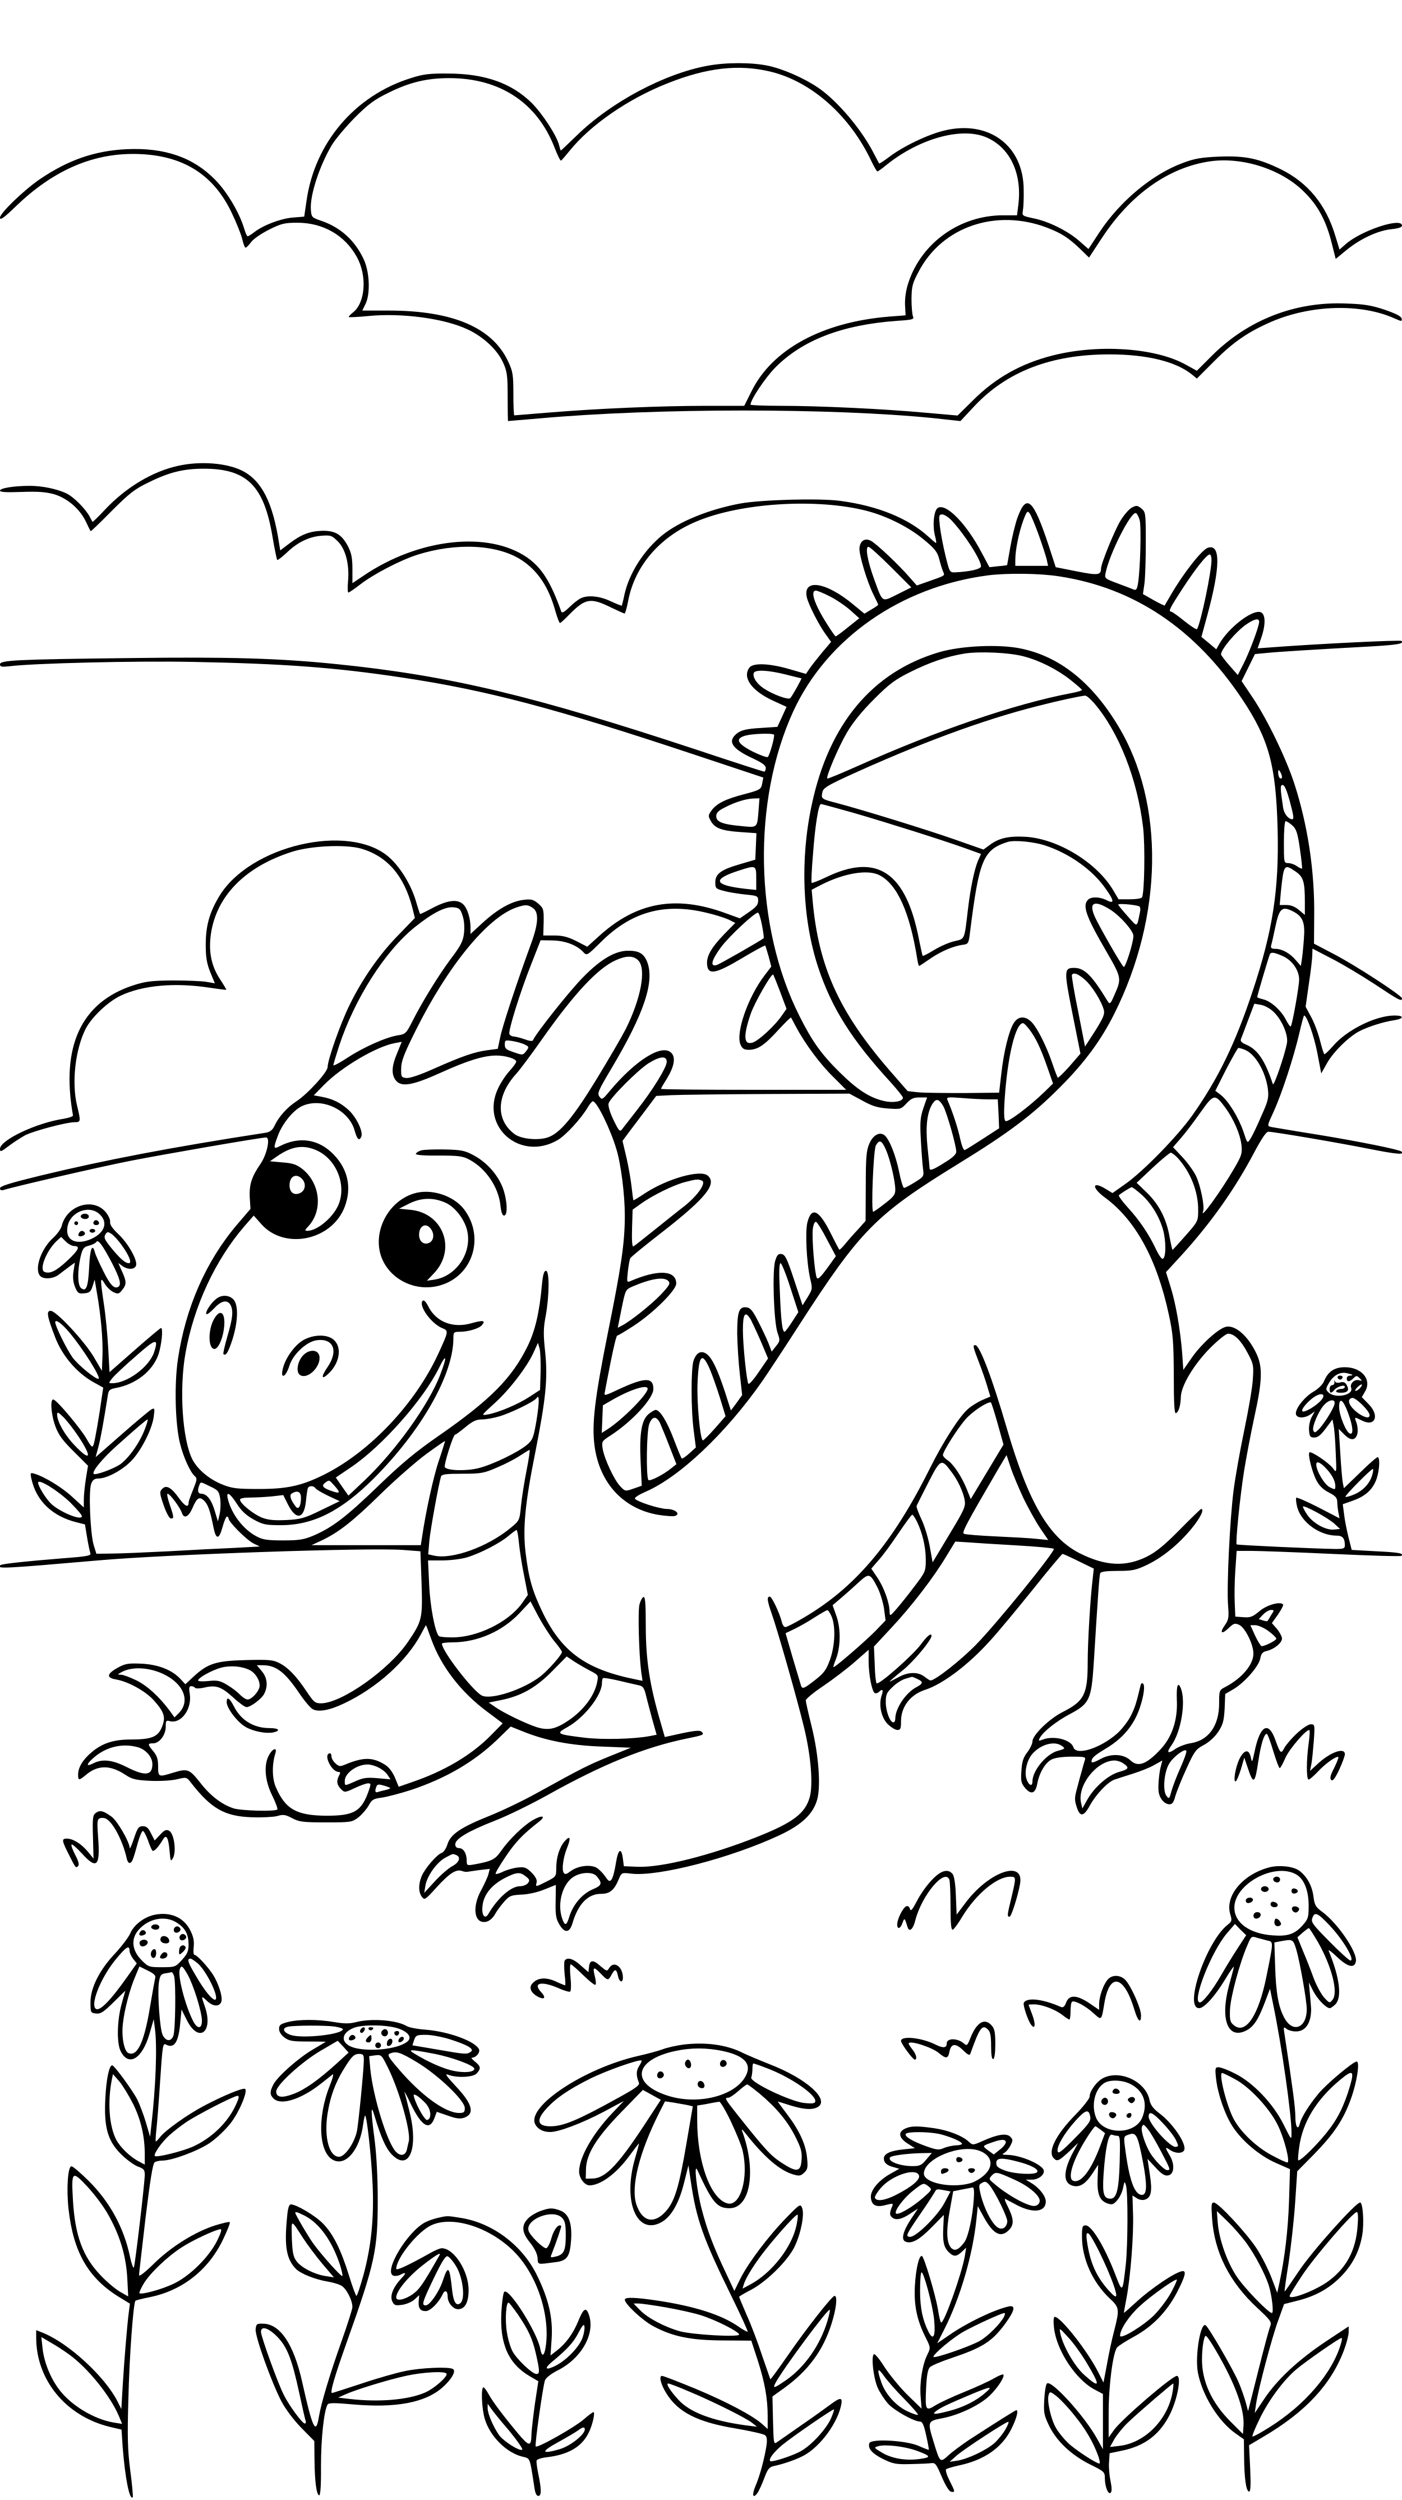 <?xml version="1.0" standalone="no"?>
<!DOCTYPE svg PUBLIC "-//W3C//DTD SVG 20010904//EN"
 "http://www.w3.org/TR/2001/REC-SVG-20010904/DTD/svg10.dtd">
<svg version="1.0" xmlns="http://www.w3.org/2000/svg"
 width="736pt" height="1312pt" viewBox="0 0 736 1312"
 preserveAspectRatio="xMidYMid meet">

<g transform="translate(0,1312) scale(0.1,-0.1)"
fill="#000000" stroke="none">
<path d="M3715 12775 c-226 -41 -508 -191 -687 -366 -45 -43 -82 -79 -84 -79
-1 0 -5 12 -9 28 -12 50 -88 166 -144 222 -106 104 -245 153 -436 154 -99 1
-133 -3 -195 -23 -296 -91 -508 -340 -551 -646 l-12 -82 -62 -5 c-64 -6 -154
-40 -202 -78 -14 -11 -29 -20 -33 -20 -4 0 -12 19 -19 43 -25 82 -90 192 -153
255 -115 117 -265 168 -463 159 -167 -8 -306 -56 -455 -157 -84 -57 -210 -179
-210 -202 0 -16 19 -3 83 59 190 183 390 273 607 275 254 2 424 -97 524 -304
25 -51 50 -114 57 -140 6 -27 14 -48 18 -48 4 0 17 13 29 29 12 17 55 46 95
66 64 32 82 36 148 36 136 0 250 -66 313 -181 54 -99 44 -239 -21 -290 -14
-11 -24 -22 -22 -24 2 -2 47 0 99 5 176 18 403 -12 525 -70 82 -38 156 -107
186 -174 21 -46 24 -67 24 -180 0 -70 1 -127 2 -127 2 0 76 7 165 14 610 55
1542 55 2072 1 l138 -15 70 75 c172 185 406 275 712 275 198 0 351 -38 435
-107 l24 -20 96 96 c98 98 175 150 297 203 206 88 466 96 642 18 40 -18 43
-18 40 -2 -2 12 -30 26 -88 46 -69 23 -107 30 -205 33 -265 11 -512 -85 -700
-271 l-82 -82 -60 33 c-159 88 -459 108 -698 47 -165 -42 -298 -117 -414 -232
l-84 -83 -171 15 c-218 20 -556 36 -758 36 -87 0 -158 3 -158 6 0 26 77 141
130 195 143 144 350 224 638 245 82 5 92 8 85 23 -4 9 -8 50 -8 91 1 67 4 82
39 147 123 233 404 329 670 229 78 -30 113 -52 177 -113 l46 -45 67 102 c150
229 350 371 567 403 172 25 379 -42 497 -162 71 -70 114 -151 142 -263 l22
-87 56 46 c73 60 166 103 236 110 38 4 56 10 56 19 0 45 -212 -25 -294 -96
l-34 -30 -22 72 c-49 164 -144 279 -285 349 -119 58 -187 72 -325 67 -93 -4
-129 -10 -190 -33 -160 -59 -330 -200 -439 -365 l-57 -87 -48 42 c-60 53 -161
103 -240 119 -60 13 -61 13 -56 42 3 16 5 65 4 109 -1 231 -183 366 -416 310
-85 -20 -217 -83 -289 -138 -28 -21 -52 -37 -54 -35 -1 2 -14 26 -28 53 -62
123 -191 276 -291 344 -73 50 -184 99 -264 116 -87 18 -220 18 -317 0z m330
-31 c215 -52 417 -231 530 -471 14 -29 28 -53 31 -53 3 0 24 15 47 34 177 142
403 203 532 142 119 -55 181 -189 161 -350 l-7 -56 -73 0 c-225 0 -426 -142
-496 -350 -14 -41 -20 -82 -19 -119 l3 -56 -90 -7 c-348 -29 -611 -172 -719
-392 l-38 -76 -201 0 c-235 0 -567 -14 -821 -35 -99 -8 -182 -15 -185 -15 -3
0 -5 51 -5 113 0 100 -3 118 -27 169 -83 179 -291 268 -628 268 l-138 0 16 33
c27 52 23 169 -9 237 -46 98 -122 167 -222 201 -50 17 -52 19 -55 58 -6 74 44
228 109 338 19 32 73 96 120 144 72 72 102 95 180 133 109 54 200 76 317 76
266 0 461 -128 553 -364 15 -39 30 -70 34 -69 3 1 23 24 44 50 110 137 308
274 516 356 206 82 373 101 540 61z"/>
<path d="M935 10675 c-134 -29 -274 -113 -384 -230 -34 -37 -64 -65 -65 -64
-2 2 -9 15 -15 27 -21 40 -83 103 -120 121 -47 24 -129 41 -194 41 -83 0 -157
-12 -157 -25 0 -8 31 -10 113 -7 87 3 127 0 171 -12 70 -21 135 -77 167 -144
12 -26 23 -48 25 -50 1 -2 51 46 110 106 93 93 121 115 194 150 109 54 184 72
290 72 225 0 315 -88 360 -354 11 -66 23 -122 25 -125 3 -2 24 14 48 36 56 55
118 86 183 91 50 4 56 2 88 -30 41 -41 61 -122 53 -210 -3 -32 -2 -58 2 -58 4
0 33 20 64 44 69 53 209 126 297 154 204 65 421 55 547 -27 86 -56 144 -142
179 -270 10 -34 20 -61 24 -61 3 0 26 21 50 46 83 84 111 89 221 34 34 -16 64
-30 68 -30 3 0 12 30 19 68 35 182 166 335 358 415 231 98 631 123 893 56 105
-27 224 -86 303 -153 55 -45 69 -64 78 -98 6 -24 15 -53 20 -66 11 -25 17 -21
-86 -57 l-51 -18 -39 44 c-55 64 -173 175 -201 190 -31 17 -57 2 -61 -36 -4
-33 40 -180 74 -247 13 -26 24 -49 24 -52 0 -2 -16 -14 -36 -25 l-36 -22 -62
51 c-143 118 -264 134 -240 33 10 -39 61 -140 97 -190 l30 -42 -45 -53 c-24
-29 -54 -67 -66 -84 l-21 -31 -83 24 c-109 32 -194 35 -214 9 -38 -52 11 -121
123 -173 l72 -33 -24 -53 -24 -52 -91 -6 c-69 -4 -97 -11 -118 -26 -56 -42
-33 -81 79 -133 50 -23 69 -37 69 -51 0 -10 -4 -19 -8 -19 -5 0 -166 52 -358
116 -860 284 -1295 388 -1884 448 -303 31 -560 39 -1094 32 -596 -7 -676 -11
-676 -33 0 -13 9 -14 48 -10 126 16 665 29 962 23 478 -9 749 -29 1100 -82
443 -66 806 -162 1536 -405 l361 -120 -6 -32 c-6 -30 -11 -33 -89 -54 -102
-26 -150 -50 -176 -86 -19 -26 -19 -30 -5 -55 21 -39 57 -52 154 -59 l86 -6
-3 -70 -3 -69 -78 -23 c-101 -29 -132 -51 -132 -96 0 -31 3 -34 45 -45 25 -7
75 -15 113 -19 64 -6 67 -8 67 -33 0 -21 -12 -34 -48 -59 l-48 -33 -80 29
c-258 93 -462 56 -657 -120 l-64 -58 -58 30 c-44 22 -72 29 -115 29 l-58 0 2
71 c1 67 -1 72 -28 96 -26 22 -36 25 -78 20 -64 -8 -135 -48 -214 -120 l-64
-59 0 34 c0 49 -17 103 -40 123 -30 27 -82 20 -158 -20 -36 -19 -66 -34 -67
-32 -1 1 -12 34 -23 72 -26 85 -83 177 -142 228 -210 180 -729 59 -889 -207
-52 -86 -71 -156 -71 -255 0 -67 6 -99 24 -144 l24 -58 -46 8 c-26 4 -105 7
-177 7 -111 -1 -141 -5 -207 -26 -273 -90 -379 -321 -315 -682 1 -6 -21 -13
-49 -18 -142 -21 -334 -112 -334 -158 0 -18 5 -16 47 16 25 19 64 44 86 56 46
23 216 68 258 68 33 0 34 3 14 85 -30 122 -10 297 45 406 32 61 116 141 183
173 116 55 285 70 467 42 47 -7 86 -12 88 -11 1 1 -13 25 -32 54 -46 69 -62
144 -49 238 29 201 181 355 428 433 99 31 279 39 361 16 136 -40 224 -140 268
-308 l14 -56 -86 -89 c-98 -99 -192 -234 -257 -368 -48 -97 -115 -288 -115
-325 0 -27 -105 -142 -165 -181 -46 -30 -91 -79 -113 -126 -11 -24 -24 -34
-46 -38 -494 -76 -844 -143 -1183 -225 -159 -39 -213 -55 -213 -67 0 -9 6 -12
18 -9 52 17 508 122 660 152 177 35 692 124 719 124 23 0 5 -88 -29 -138 -47
-68 -60 -109 -57 -176 l4 -61 -71 -83 c-163 -192 -270 -436 -310 -706 -20
-135 -14 -347 12 -446 18 -71 54 -149 77 -168 13 -11 11 -20 -9 -70 -13 -31
-24 -62 -24 -69 0 -28 -19 -19 -49 22 -41 58 -68 73 -89 51 -15 -15 -15 -22 7
-86 14 -40 30 -70 38 -70 17 0 17 6 -6 73 -11 32 -16 57 -11 57 12 0 67 -74
75 -101 11 -32 35 -21 55 25 23 54 36 63 60 41 21 -19 33 -52 50 -138 14 -71
30 -70 49 1 8 29 18 52 22 52 5 0 9 -5 9 -10 0 -18 93 -111 129 -130 l35 -17
-130 -7 c-71 -3 -228 -11 -349 -18 -121 -6 -256 -12 -299 -12 l-80 -1 -14 45
c-18 59 -28 286 -13 323 8 20 17 27 38 27 44 0 124 43 171 91 52 53 110 166
119 233 6 45 5 48 -13 38 -10 -6 -80 -64 -155 -130 l-137 -120 14 52 c12 43
27 128 50 272 4 28 10 33 42 39 103 19 190 86 222 171 18 50 28 144 15 144 -3
0 -65 -52 -138 -116 l-132 -116 -7 128 c-4 71 -14 175 -23 232 -20 135 -19
144 5 104 11 -18 32 -38 46 -44 23 -11 29 -10 45 11 24 29 24 45 -1 99 l-19
43 22 -16 c28 -20 63 -19 71 2 10 26 -40 116 -92 165 -32 30 -46 51 -44 65 2
11 -9 34 -23 51 -66 79 -204 36 -231 -72 -4 -16 -24 -44 -45 -63 -65 -59 -101
-167 -67 -201 18 -18 70 -14 98 9 14 11 38 29 54 41 l29 21 -7 -45 c-5 -32 -2
-57 8 -83 14 -33 19 -36 48 -33 28 2 35 9 44 37 l11 35 11 -65 c22 -122 33
-254 30 -334 l-3 -80 -44 75 c-50 83 -196 240 -225 240 -24 0 -19 -28 24 -140
37 -96 113 -185 198 -233 l54 -30 -7 -46 c-13 -97 -37 -236 -44 -254 -6 -17
-12 -12 -37 32 -30 52 -149 195 -172 205 -20 9 -15 -76 9 -141 17 -45 38 -74
97 -132 l74 -74 -11 -68 c-6 -37 -11 -87 -11 -110 l0 -41 -58 53 c-54 51 -147
108 -201 124 -22 7 -23 5 -16 -27 25 -115 109 -196 237 -228 l44 -11 11 -67
c6 -37 14 -74 17 -83 6 -14 -12 -18 -146 -28 -197 -16 -319 -29 -326 -36 -20
-20 5 -19 513 25 360 32 1425 68 1600 55 l92 -7 6 -166 c6 -188 3 -200 -71
-309 -99 -146 -349 -323 -457 -323 -31 0 -38 6 -76 63 -55 82 -96 124 -142
148 -33 17 -54 19 -175 16 -157 -4 -200 -17 -275 -86 l-44 -41 -24 26 c-45 49
-116 77 -204 82 -70 3 -86 1 -125 -20 -60 -33 -64 -54 -10 -63 64 -11 156 -62
199 -111 55 -62 62 -89 40 -141 -21 -50 -55 -63 -165 -63 -87 0 -149 -20 -203
-67 -47 -39 -71 -80 -71 -118 0 -31 5 -31 42 0 62 52 127 52 206 0 36 -24 54
-28 134 -32 54 -2 113 2 140 9 46 11 48 11 70 -18 106 -136 176 -177 318 -182
53 -2 113 1 134 6 33 10 44 8 80 -11 36 -19 56 -22 177 -22 131 0 137 1 170
26 19 15 43 43 54 62 17 32 25 36 69 42 28 4 97 22 153 40 183 61 331 147 453
264 l71 69 60 -24 c122 -50 254 -75 417 -81 l154 -6 -114 -46 c-115 -47 -140
-60 -376 -190 -73 -41 -186 -95 -251 -121 -152 -61 -206 -97 -222 -150 -7 -22
-20 -42 -30 -45 -25 -8 -88 -81 -105 -121 -18 -43 -18 -85 1 -110 14 -18 17
-16 76 49 68 75 104 98 134 87 11 -4 25 -6 30 -4 6 1 34 5 63 9 l53 6 -7 -28
c-4 -15 -21 -52 -37 -82 -52 -93 -37 -183 28 -167 15 4 33 20 43 38 9 17 31
47 48 66 28 32 36 35 91 38 35 1 85 12 121 27 l60 24 -1 -86 c-2 -71 2 -92 19
-121 28 -48 54 -46 69 5 30 102 81 155 150 155 47 0 70 19 95 81 13 30 14 31
64 25 141 -17 526 83 781 203 115 54 174 111 195 186 20 72 7 238 -29 383 -17
68 -31 130 -31 137 0 8 41 42 92 76 50 34 124 90 165 126 l73 64 0 -60 c0 -69
17 -158 32 -167 5 -3 15 -1 21 5 20 20 26 12 15 -19 -16 -48 -2 -115 33 -150
17 -16 39 -30 50 -30 16 0 19 7 19 45 0 77 48 140 127 166 93 30 228 132 341
258 40 43 140 164 223 267 83 104 154 189 157 188 4 0 42 -17 86 -39 l78 -38
-6 -56 c-12 -94 -26 -331 -26 -436 0 -168 -18 -203 -130 -260 -72 -36 -160
-122 -160 -155 0 -12 -12 -37 -27 -57 -21 -27 -28 -49 -31 -97 -4 -55 -1 -66
20 -91 31 -36 53 -29 63 21 10 58 42 112 75 129 18 9 57 15 105 15 75 0 76 -1
69 -22 -4 -13 -11 -36 -15 -53 -5 -16 -16 -56 -24 -88 -14 -50 -15 -64 -3
-100 17 -55 37 -53 69 6 31 57 92 122 128 136 14 5 58 19 96 31 39 12 90 32
114 46 l43 24 -6 -23 c-12 -40 -19 -125 -12 -150 8 -33 32 -57 56 -57 14 0 22
11 30 43 7 23 32 87 58 143 42 93 50 103 91 125 27 14 58 42 76 69 25 38 30
56 34 122 l3 77 43 25 c59 35 133 120 141 161 5 27 12 35 35 40 38 9 79 42 79
65 0 10 -12 33 -26 50 l-27 31 32 45 c17 25 29 48 27 52 -12 19 -86 -1 -125
-35 -35 -29 -47 -34 -83 -31 l-43 3 -3 70 c-2 39 -1 116 3 173 l7 102 76 0
c43 0 236 -7 430 -16 194 -9 356 -14 359 -10 14 13 -10 18 -133 24 l-128 7
-17 67 c-9 37 -20 91 -23 120 l-7 53 49 17 c65 23 101 53 123 102 18 39 26
116 13 128 -3 4 -44 -32 -92 -79 l-87 -84 -6 30 c-3 16 -9 86 -13 155 l-8 126
30 -30 c34 -34 59 -31 68 6 3 13 1 37 -4 54 -13 35 -14 35 28 14 69 -35 94 26
35 86 l-36 37 18 31 c35 62 -19 126 -107 126 -55 0 -89 -23 -110 -75 -7 -16
-31 -40 -56 -54 -49 -29 -100 -96 -90 -120 7 -20 46 -19 75 1 l23 16 -17 -31
c-9 -18 -15 -49 -13 -69 3 -32 6 -37 28 -37 18 0 34 13 60 48 l35 47 6 -32 c4
-18 9 -82 11 -142 5 -108 5 -109 -14 -83 -20 28 -116 93 -124 84 -10 -10 16
-111 39 -151 14 -26 37 -47 64 -60 33 -17 42 -27 43 -47 0 -15 3 -40 6 -57 l6
-31 -110 57 c-61 31 -113 54 -117 51 -3 -4 -1 -27 5 -50 22 -80 118 -149 208
-149 30 0 42 -14 42 -51 0 -16 -7 -19 -47 -19 -95 1 -516 20 -521 24 -7 7 18
254 39 386 11 68 35 195 54 283 42 190 44 262 11 332 -43 92 -112 153 -161
141 -39 -10 -125 -87 -175 -157 l-48 -69 -6 88 c-10 123 -33 259 -61 348 l-24
77 79 86 c156 171 283 350 385 544 38 71 62 107 73 107 29 0 370 -58 535 -91
141 -28 183 -31 164 -13 -10 10 -216 52 -442 89 -121 19 -230 38 -242 40 -22
5 -21 6 12 78 43 93 106 286 135 410 12 53 24 97 26 97 14 0 51 -103 69 -194
l21 -110 31 55 c34 60 116 140 172 168 46 23 124 48 179 56 53 8 55 25 3 25
-99 0 -252 -76 -324 -161 -21 -24 -41 -43 -44 -42 -4 1 -14 34 -24 74 -10 39
-31 95 -47 123 l-28 52 17 120 c10 65 18 134 18 152 l1 33 102 -53 c57 -29
158 -90 227 -135 123 -82 141 -92 141 -73 0 14 -243 173 -359 233 l-103 54 1
144 c3 237 -34 479 -104 695 -43 133 -143 340 -220 454 l-57 85 35 71 35 71
64 6 c58 6 219 16 560 35 130 8 160 14 145 28 -5 6 -449 -16 -673 -33 l-82 -6
20 58 c25 74 21 129 -9 133 -47 7 -161 -82 -210 -164 l-18 -32 -39 33 -39 32
31 114 c69 254 70 376 3 354 -32 -10 -131 -137 -196 -250 -16 -27 -30 -51 -31
-53 -1 -2 -27 11 -58 28 l-56 32 8 56 c4 32 7 128 7 215 0 154 -1 159 -23 178
-21 17 -27 17 -50 5 -15 -8 -42 -39 -60 -69 -31 -51 -102 -225 -102 -251 -1
-35 -15 -37 -127 -15 l-111 22 -36 111 c-82 248 -117 280 -165 148 -11 -31
-28 -100 -37 -152 -9 -52 -17 -96 -17 -96 -1 -1 -22 -4 -47 -6 l-46 -5 -39 73
c-81 155 -189 265 -232 238 -21 -13 -29 -95 -14 -149 5 -19 7 -35 5 -35 -3 0
-20 15 -40 33 -105 96 -266 162 -463 188 -109 15 -418 6 -526 -14 -165 -31
-319 -94 -408 -166 -97 -79 -174 -199 -199 -312 -6 -30 -13 -56 -14 -58 -2 -1
-27 9 -58 23 -58 28 -122 34 -159 15 -12 -6 -39 -27 -59 -47 -27 -26 -39 -32
-42 -21 -55 155 -103 230 -179 283 -204 141 -571 100 -859 -96 l-58 -39 0 74
c0 56 -5 83 -22 117 -33 64 -67 85 -136 84 -66 -2 -111 -19 -175 -68 l-46 -35
-6 37 c-33 215 -91 329 -193 381 -81 41 -220 52 -337 26z m4518 -363 c19 -53
38 -112 42 -129 l7 -33 -86 0 -86 0 0 33 c0 50 19 144 42 206 18 48 22 52 33
37 7 -9 29 -61 48 -114z m530 77 c9 -34 3 -261 -9 -332 -5 -30 -10 -37 -23
-31 -9 4 -47 18 -84 32 -67 25 -69 26 -63 55 20 100 133 323 159 314 6 -2 15
-19 20 -38z m-987 -1 c69 -74 154 -207 154 -240 0 -15 -57 -28 -135 -32 -30
-1 -30 0 -52 89 -12 50 -25 118 -29 153 -6 57 -5 62 13 62 10 0 33 -15 49 -32z
m-318 -245 l106 -106 -72 -36 c-85 -42 -77 -47 -123 79 -35 96 -48 170 -30
170 7 0 60 -48 119 -107z m1682 38 c0 -61 -56 -330 -76 -363 -3 -4 -32 15 -66
42 -34 28 -66 50 -70 50 -16 0 -7 18 60 121 70 107 127 179 143 179 5 0 9 -13
9 -29z m-800 -86 c394 -60 714 -275 960 -643 142 -213 178 -348 187 -682 8
-320 -25 -534 -132 -855 -90 -271 -179 -455 -315 -648 -77 -109 -257 -294
-352 -361 l-68 -48 -34 21 c-73 45 -78 9 -6 -44 161 -118 274 -325 336 -615
22 -100 25 -141 26 -318 0 -146 3 -202 11 -199 14 4 25 40 26 86 2 58 68 169
152 254 44 44 85 77 96 77 32 0 67 -34 102 -100 31 -58 33 -66 28 -138 -2 -42
-23 -163 -45 -268 -22 -105 -47 -246 -56 -315 -20 -156 -37 -511 -29 -606 5
-63 3 -74 -17 -103 -29 -41 -17 -51 20 -15 26 25 33 27 55 17 31 -14 75 -102
75 -151 0 -58 -60 -129 -147 -175 -32 -16 -33 -18 -33 -87 0 -116 -55 -193
-147 -208 -28 -4 -64 -18 -82 -30 -41 -29 -50 -21 -21 19 50 70 76 227 50 296
-16 42 -25 19 -22 -59 5 -104 -25 -194 -86 -259 -74 -79 -118 -95 -158 -57
-36 34 -103 37 -158 6 -27 -15 -46 -21 -46 -14 0 20 13 32 76 70 72 43 124 97
157 164 31 61 53 161 38 176 -7 7 -12 1 -16 -19 -20 -85 -29 -113 -53 -158
-15 -26 -45 -65 -68 -85 -89 -78 -214 -117 -229 -72 -12 40 -102 63 -160 41
-23 -9 -25 -8 -16 9 18 33 88 88 160 126 99 52 110 76 122 254 24 385 30 473
35 484 3 8 33 12 92 12 77 0 95 4 152 31 82 39 166 107 236 192 46 56 68 102
49 102 -2 0 -53 -49 -112 -109 -80 -81 -124 -117 -172 -141 -111 -55 -217 -50
-350 16 -164 82 -272 267 -386 659 -76 261 -142 435 -165 435 -14 0 -13 -7 19
-90 16 -41 36 -99 44 -127 l16 -53 -42 -18 c-23 -10 -57 -31 -74 -46 -46 -39
-130 -170 -202 -314 -197 -395 -394 -627 -666 -785 -44 -26 -85 -47 -92 -47
-7 0 -16 12 -19 28 -12 47 -52 132 -63 132 -16 0 -14 -20 9 -86 33 -93 137
-460 171 -601 36 -147 48 -299 30 -365 -24 -86 -87 -133 -271 -207 -252 -100
-507 -164 -634 -159 l-71 3 -5 39 c-8 63 -25 52 -37 -24 -6 -39 -16 -77 -23
-85 -10 -13 -15 -10 -34 18 -12 17 -33 38 -46 45 -33 17 -96 9 -133 -18 -24
-18 -31 -20 -38 -9 -11 17 -2 81 17 128 22 54 18 71 -11 38 -28 -32 -45 -85
-45 -144 0 -41 -2 -44 -50 -68 -59 -30 -59 -30 -53 -5 3 13 -5 30 -26 51 -28
28 -37 31 -75 27 -24 -3 -58 -13 -76 -22 -18 -9 -36 -14 -38 -11 -3 3 21 44
53 91 51 76 90 117 175 183 39 31 16 36 -33 8 -51 -30 -126 -103 -168 -164
-30 -43 -48 -52 -142 -69 -35 -6 -37 -5 -37 21 0 37 -17 65 -40 65 -13 0 -20
7 -20 20 0 29 68 69 208 124 65 25 187 85 272 132 293 164 515 254 735 299 88
18 94 20 78 36 -8 8 -36 6 -102 -8 l-91 -20 -19 66 c-61 207 -81 336 -81 524
0 112 -3 148 -12 145 -7 -3 -16 -20 -21 -39 -9 -34 -3 -259 9 -353 l7 -48 -34
7 c-260 52 -387 142 -488 347 -56 116 -75 180 -92 320 -15 125 -3 257 51 525
56 284 66 388 52 526 -10 93 -10 125 3 192 19 107 20 235 1 235 -10 0 -16 -20
-21 -72 -13 -145 -35 -241 -75 -323 -83 -169 -196 -283 -470 -473 -118 -82
-192 -143 -315 -262 -168 -162 -240 -217 -340 -260 -51 -21 -75 -25 -160 -25
-83 0 -107 4 -140 22 -69 37 -130 117 -149 196 -10 43 10 32 47 -25 24 -38 49
-61 88 -83 49 -27 63 -30 144 -30 169 0 315 74 486 244 250 250 418 545 419
734 0 35 2 37 33 37 45 0 102 17 117 35 21 25 6 27 -55 10 -96 -28 -185 6
-226 87 -13 26 -24 37 -30 31 -24 -24 44 -120 103 -144 34 -14 33 -16 -22
-136 -121 -261 -356 -510 -595 -631 -120 -60 -196 -77 -345 -77 -119 0 -142 3
-194 24 -68 27 -129 79 -156 131 -53 104 -70 371 -36 560 44 246 156 486 308
663 l50 57 39 -44 c122 -139 372 -87 439 91 37 100 17 195 -58 273 -79 82
-181 97 -284 44 -33 -17 -34 -11 -9 56 24 64 80 132 125 154 104 49 248 -18
278 -129 13 -46 24 -56 35 -30 10 27 -27 102 -67 139 -43 39 -84 59 -144 70
l-39 7 54 55 c91 93 274 201 371 219 l37 7 -24 -59 c-29 -68 -31 -110 -9 -141
28 -40 88 -30 238 38 141 64 226 90 292 90 48 0 104 -17 104 -32 0 -6 -16 -28
-36 -50 -20 -22 -47 -63 -60 -92 -94 -201 118 -383 313 -270 42 24 124 113
159 173 10 17 22 31 26 31 21 0 92 -145 124 -252 24 -79 44 -238 44 -348 0
-142 -18 -265 -89 -616 -69 -344 -85 -479 -70 -592 26 -197 152 -332 336 -363
40 -6 79 -9 88 -5 29 11 -2 36 -44 36 -42 1 -163 40 -168 55 -1 6 23 21 55 35
179 77 422 307 613 580 25 36 113 169 194 295 322 499 401 579 833 845 267
164 391 257 537 404 129 129 215 246 285 386 256 511 265 1103 21 1508 -138
230 -308 366 -511 408 -114 24 -317 15 -433 -20 -348 -104 -575 -376 -665
-797 -63 -290 -50 -603 33 -856 71 -214 176 -381 383 -606 34 -38 62 -73 62
-78 0 -20 -50 -29 -98 -18 -76 17 -141 59 -232 149 -99 97 -147 165 -214 299
-236 469 -248 1127 -31 1599 177 382 564 652 1020 712 100 13 275 11 375 -5z
m-1204 -105 c32 -16 81 -49 107 -72 l48 -43 -59 -47 c-33 -27 -62 -48 -65 -48
-3 0 -23 29 -45 64 -66 103 -90 176 -59 176 8 0 40 -13 73 -30z m2254 -134 c0
-23 -49 -155 -82 -220 l-30 -59 -43 49 c-24 27 -44 54 -45 59 -1 26 79 121
133 158 44 30 67 34 67 13z m-1236 -181 c84 -22 175 -68 245 -123 33 -26 60
-50 61 -53 0 -4 -28 -12 -62 -18 -293 -56 -701 -196 -1112 -380 -88 -39 -161
-70 -163 -67 -8 8 58 164 103 241 32 54 78 111 143 176 80 80 111 103 190 142
102 51 193 82 286 97 79 12 235 5 309 -15z m-1250 -95 c43 -11 80 -20 83 -20
4 0 -46 -90 -58 -104 -10 -11 -90 18 -140 51 -37 25 -59 59 -52 81 7 18 76 15
167 -8z m1621 -152 c129 -151 226 -398 256 -652 11 -96 7 -345 -6 -366 -4 -6
-32 -10 -65 -10 l-58 0 -26 44 c-86 148 -293 274 -462 284 -90 5 -141 -7 -190
-44 l-31 -23 -154 54 c-146 51 -476 153 -619 191 -78 20 -80 22 -73 55 4 22
23 34 126 82 380 174 716 299 1007 372 100 26 221 52 247 54 6 1 28 -18 48
-41z m-1682 -164 c6 -6 -21 -104 -32 -117 -4 -4 -40 9 -79 28 -82 42 -95 68
-39 84 36 10 141 14 150 5z m2667 -222 c0 -7 -4 -10 -10 -7 -5 3 -10 16 -10
28 0 18 2 19 10 7 5 -8 10 -21 10 -28z m39 -120 c23 -85 25 -102 14 -102 -20
1 -42 29 -47 60 -16 107 -16 120 -2 120 9 0 21 -28 35 -78z m-2786 -44 c-8
-106 -4 -102 -88 -94 -102 9 -135 22 -135 52 0 18 11 29 43 45 55 29 114 47
153 48 l31 1 -4 -52z m493 -23 c183 -53 471 -144 591 -187 l83 -30 -16 -36
c-20 -48 -40 -147 -53 -258 -19 -160 -15 -151 -71 -164 -27 -6 -75 -27 -106
-46 -31 -19 -58 -33 -60 -31 -2 2 -10 39 -19 83 -68 357 -221 460 -490 329
-38 -18 -72 -31 -74 -29 -3 3 0 71 7 152 11 150 29 262 42 262 3 0 78 -20 166
-45z m2308 -67 c21 -19 28 -39 40 -123 8 -55 13 -102 11 -104 -2 -1 -14 4 -27
13 -12 9 -33 16 -45 16 -23 0 -23 2 -23 110 0 62 4 110 9 110 6 0 21 -10 35
-22z m-1290 -108 c120 -41 236 -123 302 -213 53 -72 58 -95 14 -72 -35 18 -81
20 -98 3 -31 -31 -12 -86 95 -270 82 -142 82 -143 42 -233 -19 -44 -23 -47
-33 -32 -83 137 -123 177 -177 177 -54 0 -54 -13 -9 -240 l42 -210 -57 -66
c-32 -36 -60 -63 -62 -60 -3 3 -16 37 -29 76 -31 91 -79 186 -109 216 -34 34
-71 31 -94 -7 -25 -41 -52 -150 -65 -269 l-11 -95 -185 -2 c-102 0 -210 1
-240 4 l-55 6 -95 109 c-265 306 -373 544 -404 891 l-5 57 52 27 c121 61 244
81 305 49 93 -49 158 -195 197 -438 3 -21 8 -38 10 -38 2 0 29 18 61 40 54 37
121 66 174 72 22 3 26 9 32 63 48 383 69 435 198 476 35 11 142 1 204 -21z
m-1524 -171 l0 -60 -57 6 c-167 19 -177 50 -33 96 89 29 90 28 90 -42z m2831
37 c41 -28 49 -53 49 -158 l0 -70 -31 26 c-20 17 -42 26 -66 26 l-35 0 6 68
c15 146 17 149 77 108z m-973 -200 c53 -33 122 -112 122 -138 0 -35 -42 -168
-51 -163 -11 7 -135 223 -154 269 -30 71 2 83 83 32z m150 18 c8 -2 10 -13 7
-29 -18 -86 -11 -84 -65 -24 -27 30 -49 57 -50 61 0 7 79 1 108 -8z m-3180
-10 c31 -22 29 -80 -9 -184 -77 -210 -152 -438 -163 -494 l-13 -61 -54 -7
c-68 -9 -132 -31 -281 -97 -73 -33 -128 -51 -145 -49 -26 3 -28 6 -27 50 0 38
15 77 77 201 167 335 374 589 525 643 49 17 63 17 90 -2z m-370 -39 c9 -25 11
-60 8 -92 -5 -43 -16 -65 -69 -135 -65 -87 -153 -230 -205 -334 -29 -57 -34
-62 -73 -68 -63 -10 -180 -62 -264 -117 -41 -27 -75 -45 -75 -40 0 5 14 51 30
101 81 246 240 497 398 624 91 73 158 108 202 104 31 -3 37 -8 48 -43z m1278
15 c45 -10 98 -27 118 -36 l36 -18 -59 -60 c-69 -72 -93 -116 -89 -159 5 -56
44 -49 182 33 65 39 120 69 123 67 2 -3 10 -28 18 -57 l14 -53 -35 -46 c-88
-115 -154 -305 -126 -365 9 -20 19 -26 42 -26 47 0 82 23 154 102 36 39 67 70
69 67 1 -2 13 -24 26 -49 47 -88 127 -196 195 -262 l68 -68 -486 0 c-267 0
-486 2 -486 5 0 3 14 27 31 54 39 64 47 111 23 135 -48 49 -186 -37 -322 -199
-39 -47 -42 -49 -55 -31 -13 17 -6 32 61 145 174 292 231 462 188 566 -18 41
-42 55 -98 55 -67 0 -141 -42 -233 -135 -69 -68 -256 -304 -267 -335 -2 -6
-19 -4 -43 5 -22 8 -48 14 -58 15 -10 0 -20 6 -23 13 -6 18 55 216 115 367
l49 125 64 -1 c68 -2 127 -25 161 -62 18 -19 19 -18 95 57 158 156 331 203
548 151z m3083 6 c51 -27 63 -58 56 -144 -3 -42 -8 -92 -11 -110 l-5 -32 -26
30 c-31 37 -73 60 -108 60 -20 0 -25 4 -22 18 3 9 13 53 22 97 21 99 35 111
94 81z m-2789 -71 c7 -36 11 -67 9 -69 -16 -14 -229 -135 -246 -141 -38 -11
-28 26 23 95 44 58 175 180 193 180 5 0 14 -29 21 -65z m2736 -164 c48 -22 84
-74 84 -122 0 -36 -36 -239 -44 -246 -3 -3 -14 13 -25 34 -25 50 -80 99 -120
108 -17 4 -31 9 -31 12 0 8 62 217 67 226 7 11 24 8 69 -12z m-3386 -21 c44
-44 16 -198 -65 -361 -20 -39 -88 -156 -152 -261 -124 -203 -194 -287 -258
-308 -51 -17 -139 -8 -173 17 -100 74 -97 201 7 316 21 23 82 105 136 182 169
240 292 372 387 415 55 25 93 25 118 0z m746 -167 l33 -88 -26 -37 c-34 -50
-116 -126 -149 -139 -50 -18 -54 31 -13 150 20 58 109 214 118 206 2 -3 19
-44 37 -92z m1598 66 c38 -32 90 -116 101 -161 5 -21 -4 -42 -46 -109 l-53
-82 -36 184 c-21 101 -35 187 -33 192 8 15 33 6 67 -24z m992 -170 c44 -42 78
-122 70 -164 -12 -64 -69 -230 -74 -215 -41 124 -80 182 -140 207 -25 11 -32
18 -27 31 4 9 21 55 38 100 l32 84 34 -6 c19 -3 49 -19 67 -37z m-1283 -91
c35 -46 60 -99 95 -199 l30 -86 -46 -45 c-81 -78 -191 -160 -203 -152 -8 5
-10 36 -5 113 15 226 57 401 97 401 4 0 19 -15 32 -32z m-2647 -81 c22 -11 22
-13 6 -34 -17 -22 -18 -22 -64 -6 -40 13 -48 19 -48 40 0 24 2 25 41 19 23 -4
52 -12 65 -19z m3777 -26 c56 -21 111 -115 123 -207 5 -46 2 -61 -36 -145 -22
-52 -48 -105 -57 -118 -15 -23 -15 -23 -36 41 -26 75 -78 159 -118 191 l-29
22 57 113 c32 61 61 112 64 112 4 0 19 -4 32 -9z m-3033 -64 c0 -29 -73 -148
-159 -257 -36 -46 -71 -91 -77 -99 -10 -13 -17 -4 -44 52 -19 40 -29 75 -25
86 9 30 154 175 209 210 61 38 96 41 96 8z m1026 -203 c52 -29 80 -38 135 -42
67 -5 69 -4 98 27 23 25 37 31 68 31 l40 0 -20 -57 c-16 -49 -18 -74 -13 -163
3 -58 8 -125 11 -150 6 -45 6 -45 -42 -75 -26 -16 -52 -30 -57 -30 -5 0 -17
38 -26 85 -18 87 -51 170 -76 191 -25 21 -61 2 -80 -43 -16 -36 -19 -72 -19
-224 l-1 -182 -39 -44 c-22 -23 -53 -58 -68 -77 -15 -18 -29 -32 -31 -30 -2 2
-22 40 -44 84 -62 125 -101 144 -123 61 -13 -48 -5 -212 14 -296 13 -54 12
-57 -13 -98 l-27 -43 -44 133 c-37 112 -47 133 -66 136 -17 3 -24 -5 -33 -34
-17 -50 -8 -322 12 -380 14 -39 13 -43 -8 -69 l-23 -29 -17 45 c-10 24 -34 76
-54 114 -27 54 -41 71 -59 73 -41 6 -51 -20 -51 -137 1 -58 7 -155 14 -214
l12 -109 -29 -41 -30 -40 -32 100 c-40 120 -67 176 -96 197 -29 20 -53 7 -68
-35 -14 -42 -14 -258 1 -369 l11 -87 -34 -31 c-19 -17 -36 -29 -40 -27 -3 2
-22 49 -43 104 -35 92 -72 151 -94 151 -5 0 -21 -9 -35 -20 -39 -31 -51 -101
-44 -251 l6 -127 -43 -15 c-43 -15 -44 -15 -69 11 -33 34 -84 145 -93 197 -6
40 -5 41 43 72 112 73 223 193 223 243 0 62 -43 62 -178 0 -78 -37 -82 -38
-77 -17 2 12 16 84 31 160 15 75 30 137 34 137 4 0 43 23 86 51 103 67 224
187 224 222 0 71 -96 76 -243 12 -16 -7 -17 -2 -11 51 4 33 9 64 13 70 3 7 78
68 167 137 230 179 290 254 239 297 -39 32 -208 -15 -326 -91 -33 -22 -61 -39
-63 -39 -2 0 -6 30 -10 68 -4 37 -16 107 -27 155 l-21 89 28 38 c16 21 56 74
89 118 l60 80 80 4 c44 2 272 5 507 6 l427 2 67 -36z m1906 -37 c44 -60 78
-138 85 -195 5 -45 2 -56 -37 -123 -70 -121 -184 -278 -164 -226 9 24 -14 137
-38 186 -12 25 -44 69 -71 98 l-49 52 40 46 c22 25 68 85 103 135 71 100 76
101 131 27z m-1245 43 l51 0 4 -76 3 -76 -85 -55 c-46 -30 -89 -57 -95 -59 -6
-3 -16 21 -24 57 -11 53 -37 135 -66 203 -8 18 -4 19 76 13 46 -4 107 -7 136
-7z m-235 -36 c18 -32 68 -206 68 -239 0 -14 -20 -32 -61 -57 -62 -39 -79 -45
-79 -29 0 5 -5 55 -11 111 -11 110 -2 183 27 228 19 28 33 25 56 -14z m-301
-229 c22 -50 49 -164 49 -210 0 -25 -10 -38 -55 -72 -30 -24 -58 -43 -61 -43
-12 0 1 325 14 348 19 33 31 27 53 -23z m-2993 -1 c106 -44 163 -181 119 -287
-28 -67 -112 -137 -163 -137 -15 0 -15 3 4 23 78 83 64 225 -30 301 -31 24
-51 31 -105 35 l-66 6 39 27 c74 51 134 61 202 32z m4524 -41 c68 -75 108
-176 108 -272 0 -60 0 -61 -66 -136 -36 -41 -67 -75 -69 -75 -1 0 -8 30 -15
67 -16 94 -54 169 -118 232 l-55 53 84 79 c46 43 89 78 95 79 5 0 22 -12 36
-27z m-4598 -109 c25 -24 20 -63 -9 -76 -31 -14 -55 3 -55 41 0 47 34 65 64
35z m2100 -10 c26 -10 -18 -75 -88 -132 -34 -26 -106 -84 -161 -128 -55 -44
-104 -83 -110 -86 -6 -4 -9 29 -7 93 l3 100 42 30 c59 43 168 97 230 114 61
16 70 17 91 9z m2303 -69 c53 -45 97 -116 118 -187 17 -61 17 -149 -1 -155 -6
-2 -21 20 -35 49 -35 76 -88 155 -149 221 -29 32 -50 61 -46 64 9 9 60 41 67
42 3 1 24 -15 46 -34z m-5462 -110 c42 -41 25 -93 -40 -125 -82 -39 -143 -12
-131 59 12 81 116 121 171 66z m3816 -130 l47 -88 -46 -64 c-33 -45 -48 -60
-54 -50 -11 21 -27 210 -21 257 3 23 10 39 17 37 6 -2 32 -43 57 -92z m-3703
-29 c41 -57 56 -96 38 -96 -19 0 -47 25 -95 84 -32 40 -37 52 -28 66 9 16 13
16 32 4 12 -8 36 -34 53 -58z m-248 -6 c33 0 23 -21 -37 -77 -58 -54 -90 -70
-119 -59 -30 12 9 111 64 163 l23 21 24 -24 c13 -13 33 -24 45 -24z m200 -93
c40 -78 48 -111 31 -121 -21 -13 -43 10 -79 83 -21 42 -41 86 -44 99 -13 49
-26 17 -30 -79 -5 -105 -16 -132 -43 -109 -18 15 -19 90 -2 164 11 44 16 51
44 58 18 5 35 13 39 20 9 15 34 -19 84 -115z m3559 -125 l42 -129 -33 -51
c-18 -28 -36 -52 -39 -52 -12 0 -19 54 -25 208 -5 105 -4 152 4 152 5 0 29
-58 51 -128z m-639 33 c10 -12 2 -24 -41 -70 -50 -52 -158 -139 -205 -163
l-21 -11 20 100 c20 99 21 100 56 116 100 43 170 54 191 28z m432 -202 c8 -16
32 -67 53 -115 l37 -88 -48 -70 c-26 -39 -51 -67 -55 -63 -9 11 -29 200 -29
282 0 88 12 104 42 54z m-3575 -70 c70 -84 161 -229 151 -239 -10 -9 -108 71
-137 111 -32 45 -91 165 -91 185 0 19 36 -7 77 -57z m442 -100 c-25 -77 -141
-163 -220 -163 -20 0 -20 0 0 26 12 15 67 67 124 116 106 94 121 97 96 21z
m2029 -106 l-3 -92 -55 -36 c-59 -39 -163 -83 -220 -93 -35 -6 -35 -6 32 55
79 70 173 192 208 268 l24 53 9 -31 c4 -18 6 -73 5 -124z m-528 -15 c-59 -154
-232 -395 -392 -548 l-89 -84 -33 47 -33 48 81 55 c163 110 381 357 462 523
39 80 42 56 4 -41z m1415 35 c13 -30 37 -98 54 -152 l30 -98 -55 -63 c-31 -35
-60 -64 -64 -64 -14 0 -33 201 -28 304 6 144 23 163 63 73z m3374 -33 c2 -2
-3 -4 -12 -4 -9 0 -17 -7 -17 -15 0 -20 15 -19 35 1 15 15 18 15 32 1 15 -15
15 -16 -4 -11 -23 6 -48 -19 -40 -40 15 -39 -85 -59 -120 -23 -14 14 -14 19 4
49 23 40 59 59 93 51 14 -3 27 -7 29 -9z m41 -69 c-7 -8 -17 -15 -23 -15 -6 0
-2 8 9 19 22 21 33 19 14 -4z m-3740 -4 c0 -29 -135 -165 -213 -214 l-28 -18
3 72 3 73 45 26 c98 57 190 86 190 61z m3535 -61 c-25 -28 -82 -63 -96 -58
-15 5 27 56 65 79 38 23 58 9 31 -21z m-4119 -108 c-15 -87 -20 -100 -48 -124
-45 -39 -183 -106 -257 -124 -65 -16 -165 -13 -176 6 -6 10 44 170 54 170 4 0
28 18 55 40 37 31 57 40 85 40 21 0 62 7 92 16 64 19 184 78 196 96 15 25 15
-22 -1 -120z m4374 31 c0 -18 -20 -16 -53 5 -52 35 -72 77 -39 85 18 4 91 -68
92 -90z m-185 55 c-9 -31 -61 -111 -85 -133 -17 -16 -20 -16 -26 -2 -7 19 29
104 58 134 29 31 62 31 53 1z m72 -44 c26 -70 30 -116 9 -108 -20 8 -56 96
-56 139 0 54 21 40 47 -31z m-1840 -55 l31 -111 -86 -143 -86 -143 -22 55
c-27 66 -70 130 -101 150 -13 9 -23 20 -23 26 0 19 77 140 119 188 34 39 108
89 132 89 3 0 19 -50 36 -111z m-4826 -67 c75 -113 65 -137 -20 -47 -52 54
-90 123 -91 159 0 17 4 16 31 -10 17 -16 53 -62 80 -102z m3053 71 c7 -16 30
-71 50 -123 l37 -95 -28 -22 c-40 -33 -111 -69 -119 -61 -13 14 -10 262 5 296
16 39 36 41 55 5z m-2704 -35 c-27 -72 -87 -155 -131 -185 -37 -24 -128 -57
-137 -49 -11 12 45 80 121 148 107 96 157 138 162 138 3 0 -4 -24 -15 -52z
m1544 -164 c-29 -85 -69 -269 -89 -406 l-6 -38 -287 0 -287 0 52 24 c91 43
164 100 313 246 80 78 188 172 240 210 52 38 96 68 96 67 1 -1 -13 -47 -32
-103z m460 -53 c-12 -61 -25 -144 -29 -185 -7 -75 -8 -77 -54 -115 -119 -99
-306 -167 -402 -146 l-31 7 6 72 c6 61 48 292 61 336 4 12 25 15 112 15 100 0
114 3 183 33 41 17 95 45 120 62 25 16 47 30 50 30 3 0 -4 -49 -16 -109z
m2609 -145 c25 -51 64 -122 87 -156 l43 -63 -59 6 c-33 4 -130 9 -216 13 -86
4 -162 10 -168 14 -11 7 9 46 180 339 l44 74 22 -66 c12 -37 43 -109 67 -161z
m-380 141 c35 -45 63 -106 71 -149 6 -35 0 -49 -81 -183 l-87 -145 -14 77 c-7
43 -26 108 -43 145 -17 36 -30 70 -27 75 2 4 29 59 61 121 64 125 69 128 120
59z m1973 11 c28 -31 44 -62 44 -88 0 -19 -1 -20 -29 -6 -29 15 -71 86 -71
120 0 21 24 10 56 -26z m239 -25 c-11 -45 -46 -84 -92 -105 -25 -11 -47 -17
-50 -14 -5 5 134 146 144 146 3 0 2 -12 -2 -27z m-6837 -148 c34 -34 62 -66
62 -73 0 -27 -127 27 -166 70 -29 30 -64 90 -64 106 0 23 101 -39 168 -103z
m1387 88 c33 -37 31 -44 -7 -31 -52 17 -63 29 -42 45 23 17 21 17 49 -14z
m-651 -5 c41 -19 46 -26 52 -64 3 -24 2 -60 -3 -81 l-9 -38 -17 56 c-17 58
-42 89 -70 89 -18 0 -22 17 -11 44 8 20 5 20 58 -6z m552 -9 c3 -6 34 -24 67
-40 l60 -28 -97 -47 c-88 -43 -107 -48 -182 -52 -63 -3 -96 0 -127 12 -45 17
-117 75 -117 95 0 7 21 11 54 11 29 0 80 3 113 6 l60 7 24 -48 c43 -86 85 -79
95 15 3 30 7 61 10 68 4 15 30 16 40 1z m-76 -51 c0 -43 -13 -64 -27 -46 -27
34 -35 60 -22 69 31 19 49 10 49 -23z m5427 -137 l28 -26 -33 -3 c-42 -4 -109
33 -139 77 -13 19 -23 38 -23 43 0 13 135 -60 167 -91z m-2193 12 c29 -60 46
-133 46 -200 0 -60 -2 -64 -60 -140 -32 -43 -75 -96 -94 -118 -34 -39 -35 -39
-36 -14 0 45 -29 126 -63 177 l-33 49 38 44 c22 24 69 88 105 142 36 53 68 97
72 97 4 0 15 -17 25 -37z m-2090 -110 c4 -38 15 -114 27 -171 l20 -103 -33
-47 c-71 -97 -235 -177 -365 -176 -35 0 -66 3 -69 7 -20 20 -46 155 -51 270
l-6 127 75 0 c41 0 99 7 129 16 68 20 175 75 220 114 19 16 37 29 41 30 3 0 9
-30 12 -67z m2611 -14 c105 -6 193 -14 197 -18 11 -10 -301 -394 -408 -503
-81 -83 -215 -188 -239 -188 -4 0 -18 9 -32 20 -35 27 -88 25 -140 -5 -24 -13
-43 -22 -43 -21 0 2 31 29 70 60 57 46 150 158 150 180 0 18 -23 0 -55 -44
-41 -56 -222 -216 -233 -205 -4 3 -9 49 -10 100 l-4 93 92 99 c105 112 221
263 288 375 l47 77 65 -4 c36 -3 151 -10 255 -16z m-728 -222 c14 -28 29 -78
34 -111 l8 -61 -52 -54 c-52 -53 -211 -191 -221 -191 -3 0 2 16 10 36 27 64
29 161 6 229 l-21 60 47 40 c26 22 67 59 92 82 52 48 58 46 97 -30z m-1697
-281 c22 -26 40 -52 40 -56 0 -15 -69 -93 -111 -127 -89 -70 -262 -127 -310
-102 -49 26 -209 234 -209 272 0 4 26 7 58 7 129 1 258 57 349 153 l58 62 42
-80 c24 -44 61 -102 83 -129z m1456 129 c21 -52 18 -149 -8 -224 -20 -55 -31
-71 -78 -108 -59 -46 -68 -50 -75 -30 -2 6 -21 71 -43 144 l-38 131 46 22 c25
12 73 39 105 60 33 21 64 39 68 39 4 1 15 -15 23 -34z m2307 8 c-9 -16 -18
-30 -19 -31 -1 -2 -12 -1 -24 3 l-22 7 23 24 c12 13 31 24 41 24 18 0 18 -1 1
-27z m-4408 -129 c52 -143 157 -278 294 -379 l80 -60 -62 -63 c-102 -104 -246
-189 -418 -247 l-66 -23 -20 49 c-14 31 -32 55 -54 68 -63 39 -112 39 -206 0
-28 -12 -34 -11 -52 6 -12 10 -21 27 -21 37 0 12 -5 18 -12 15 -30 -10 14 -97
49 -97 10 0 11 -5 3 -19 -15 -29 -12 -49 10 -71 19 -19 20 -19 72 5 29 14 61
25 70 25 16 0 16 -3 3 -41 -38 -107 -76 -129 -222 -129 -156 1 -215 34 -265
150 -20 45 -21 120 -2 179 10 34 -17 23 -36 -15 -26 -51 -19 -132 19 -208 18
-37 30 -70 27 -73 -11 -12 -192 -7 -231 6 -63 21 -122 67 -176 137 -56 70 -64
73 -143 49 -74 -23 -76 -22 -76 34 0 38 -6 56 -25 79 -31 37 -31 42 -1 42 33
0 66 44 66 87 0 32 2 35 23 29 59 -14 116 65 103 145 -5 30 -3 39 8 39 8 0 17
-4 20 -9 3 -4 25 -4 50 2 61 14 88 4 151 -53 30 -28 61 -50 69 -50 22 0 80 44
93 70 21 41 16 85 -13 119 l-26 31 30 0 c71 0 117 -35 193 -147 27 -40 59 -78
71 -84 30 -16 88 -6 163 30 171 80 330 223 405 364 14 26 25 47 26 47 1 0 14
-34 29 -76z m4393 46 c23 -17 42 -35 42 -41 0 -9 -59 -39 -77 -39 -4 0 -20 25
-34 55 l-25 55 26 0 c15 0 46 -14 68 -30z m-3560 -209 c43 -22 44 -24 37 -59
-13 -70 -70 -147 -149 -201 -69 -47 -108 -55 -169 -36 -61 20 -178 77 -221
108 l-30 21 64 13 c106 21 185 66 270 153 l75 76 40 -27 c22 -14 60 -36 83
-48z m-1786 3 c32 -17 56 -60 50 -89 -6 -27 -42 -65 -62 -65 -9 0 -27 12 -41
26 -13 14 -43 37 -67 51 -37 22 -51 25 -98 20 -30 -3 -54 -2 -54 3 0 14 71 53
120 67 50 13 110 8 152 -13z m-455 -20 c108 -51 144 -143 81 -206 l-22 -22
-25 35 c-58 77 -117 130 -174 159 -33 16 -70 30 -81 30 -21 1 -21 1 -1 12 54
32 145 28 222 -8z m2495 -59 c22 -4 29 -13 38 -48 5 -23 21 -80 33 -127 l24
-85 -36 -7 c-85 -16 -252 -20 -346 -8 -145 18 -149 20 -83 57 87 50 177 165
178 229 0 11 2 23 5 26 3 3 40 -3 83 -13 42 -10 89 -21 104 -24z m1463 33 c32
-14 32 -24 -2 -42 -57 -29 -113 -112 -113 -166 0 -11 -4 -20 -10 -20 -18 0
-40 59 -40 106 0 41 5 51 36 80 19 19 49 38 67 43 18 5 33 10 34 10 1 1 14 -4
28 -11z m760 -352 c18 -13 17 -15 -21 -25 -61 -16 -134 -104 -134 -161 0 -32
-23 -19 -33 19 -9 37 5 94 32 125 44 51 117 71 156 42z m-4853 -6 c44 -12 78
-52 78 -89 0 -60 -37 -65 -134 -16 -77 39 -129 44 -176 20 -42 -21 -37 -3 7
34 65 54 147 72 225 51z m5475 -108 c-19 -42 -40 -97 -47 -122 -11 -42 -13
-44 -27 -25 -20 27 -12 123 14 167 22 38 86 85 91 68 2 -6 -12 -46 -31 -88z
m-299 22 c32 -22 28 -30 -23 -44 -56 -16 -127 -77 -165 -142 l-28 -50 -7 30
c-20 92 82 220 175 222 14 0 36 -7 48 -16z m-3913 -20 c19 -9 41 -26 49 -39
l16 -24 -68 6 c-56 5 -77 2 -116 -16 -59 -26 -56 -26 -56 2 0 40 62 85 118 86
13 1 39 -6 57 -15z m63 -108 c2 -3 -9 -8 -24 -11 -16 -4 -35 -8 -41 -11 -14
-4 -16 6 -7 29 4 12 12 13 36 6 17 -4 33 -11 36 -13z m346 -352 c27 -10 18
-39 -20 -59 -19 -10 -61 -46 -91 -79 l-56 -61 6 37 c8 51 60 124 105 148 44
23 37 21 56 14z m367 -113 c20 -16 21 -21 10 -35 -7 -9 -26 -16 -41 -16 -47 0
-116 -60 -166 -145 -18 -32 -37 -8 -31 42 6 59 48 110 117 146 63 32 80 33
111 8z m371 2 c32 -38 28 -49 -22 -70 -54 -23 -103 -81 -122 -145 -14 -46 -23
-48 -37 -7 -27 79 2 183 61 219 41 25 100 26 120 3z"/>
<path d="M2211 7082 c-14 -4 -26 -12 -28 -18 -2 -6 41 -10 119 -9 108 0 128
-3 163 -22 86 -46 152 -144 162 -239 4 -36 10 -54 19 -54 21 0 17 80 -6 144
-26 69 -83 134 -151 171 -48 26 -65 30 -154 32 -55 1 -111 -1 -124 -5z"/>
<path d="M2170 6855 c-141 -45 -221 -216 -162 -347 50 -111 182 -170 304 -134
171 50 234 254 124 399 -57 74 -177 111 -266 82z m174 -50 c45 -22 92 -82 107
-138 31 -116 -52 -244 -169 -263 l-41 -6 37 39 c119 125 50 315 -121 333 l-62
6 55 28 c64 31 129 32 194 1z m-80 -138 c19 -28 11 -64 -16 -72 -26 -9 -48 12
-48 44 0 50 39 67 64 28z"/>
<path d="M1134 6302 c-28 -22 -59 -71 -50 -79 3 -4 21 10 40 30 37 41 70 47
86 18 16 -30 12 -69 -16 -164 -14 -49 -24 -91 -21 -94 13 -12 26 11 48 79 29
94 31 178 5 207 -23 25 -63 27 -92 3z"/>
<path d="M1120 6190 c-29 -58 -26 -150 6 -150 18 0 41 46 49 102 13 89 -19
118 -55 48z"/>
<path d="M1597 6089 c-44 -23 -92 -86 -109 -141 -21 -69 10 -64 32 6 18 57 87
122 139 131 91 15 120 -54 60 -141 -35 -51 -32 -69 5 -34 58 54 72 135 31 175
-31 32 -102 33 -158 4z"/>
<path d="M1591 6006 c-31 -33 -39 -91 -14 -104 42 -23 112 51 99 103 -8 33
-54 34 -85 1z"/>
<path d="M425 6740 c-8 -12 20 -24 35 -15 6 3 8 11 5 16 -8 12 -32 12 -40 -1z"/>
<path d="M496 6713 c-11 -11 -6 -23 9 -23 8 0 15 4 15 9 0 13 -16 22 -24 14z"/>
<path d="M390 6700 c0 -5 5 -10 10 -10 6 0 10 5 10 10 0 6 -4 10 -10 10 -5 0
-10 -4 -10 -10z"/>
<path d="M470 6660 c0 -5 7 -10 15 -10 8 0 15 5 15 10 0 6 -7 10 -15 10 -8 0
-15 -4 -15 -10z"/>
<path d="M415 6649 c-10 -15 1 -23 20 -15 9 3 13 10 10 16 -8 13 -22 13 -30
-1z"/>
<path d="M7022 5889 c2 -6 8 -10 13 -10 5 0 11 4 13 10 2 6 -4 11 -13 11 -9 0
-15 -5 -13 -11z"/>
<path d="M7005 5868 c2 -10 -3 -18 -11 -18 -8 0 -14 -9 -14 -20 0 -23 8 -26
24 -6 14 18 56 31 56 17 0 -6 -9 -11 -19 -11 -11 0 -23 -4 -26 -10 -4 -6 6
-10 24 -10 36 0 46 13 31 40 -8 15 -17 19 -35 14 -15 -4 -25 -1 -28 8 -2 7 -3
5 -2 -4z"/>
<path d="M1190 4186 c0 -31 55 -104 99 -130 40 -23 106 -36 144 -29 43 9 32
23 -18 23 -82 0 -149 40 -186 112 -24 47 -39 56 -39 24z"/>
<path d="M6809 4023 c-28 -26 -57 -60 -66 -76 -18 -35 -22 -31 -48 41 -36 102
-81 76 -109 -62 -13 -59 -13 -60 -20 -28 -10 44 -35 39 -60 -11 -20 -43 -33
-117 -20 -117 5 0 17 28 28 63 l18 62 18 -53 c30 -91 38 -86 56 36 13 86 30
142 44 142 4 0 19 -40 34 -90 15 -49 30 -90 34 -90 4 0 17 24 30 54 21 48 115
156 126 145 3 -3 1 -34 -4 -69 -12 -85 -13 -190 0 -190 5 0 26 18 47 40 38 42
100 86 109 78 2 -3 -8 -28 -22 -57 -20 -38 -24 -55 -16 -63 8 -8 19 5 42 53
16 35 30 72 30 82 0 38 -77 11 -144 -52 l-39 -36 7 35 c4 19 9 74 13 123 6 85
5 87 -16 87 -12 0 -44 -21 -72 -47z"/>
<path d="M503 3605 c-16 -12 -18 -26 -15 -127 l3 -113 -31 38 c-35 41 -77 67
-110 67 -27 0 -26 -10 11 -83 37 -74 37 -73 49 -61 7 7 2 26 -15 58 -14 27
-23 51 -19 55 3 3 27 -18 53 -46 79 -88 98 -69 86 83 -6 84 -5 95 10 101 10 3
25 2 34 -4 38 -23 86 -118 106 -206 3 -16 11 -27 17 -25 12 4 16 14 43 111 9
31 20 57 25 57 5 0 16 -21 26 -47 9 -27 20 -52 24 -56 7 -8 31 17 56 59 17 29
28 9 34 -59 5 -57 6 -60 18 -39 19 34 6 129 -20 143 -15 8 -24 5 -48 -21 l-28
-30 -19 37 c-14 29 -24 38 -43 38 -22 0 -28 -8 -47 -65 -12 -36 -22 -58 -22
-49 -2 33 -64 140 -94 163 -44 32 -62 37 -84 21z"/>
<path d="M6667 3320 c-142 -36 -239 -151 -208 -249 9 -30 8 -36 -14 -53 -112
-88 -232 -438 -150 -438 27 0 83 63 136 150 28 47 49 76 46 65 -2 -11 -14 -56
-26 -99 -47 -178 -4 -284 94 -232 38 21 61 57 96 149 l26 69 17 -84 c45 -217
96 -576 96 -673 0 -40 0 -39 -42 45 -54 109 -162 222 -257 268 -35 18 -73 32
-84 32 -18 0 -19 -5 -13 -61 9 -80 46 -187 86 -249 49 -76 140 -153 227 -192
l75 -33 -5 -165 c-5 -155 -23 -303 -50 -429 l-12 -55 -30 79 c-17 44 -51 112
-77 152 -54 83 -203 243 -226 243 -13 0 -14 -13 -9 -84 12 -177 91 -333 236
-468 72 -67 78 -75 69 -98 -6 -14 -34 -119 -63 -235 l-53 -210 -12 45 c-7 25
-23 72 -37 105 -26 63 -158 291 -174 301 -27 16 -56 -160 -41 -246 22 -120
108 -260 201 -324 l41 -29 1 -91 c1 -111 10 -178 25 -183 9 -3 11 29 7 120
l-6 123 74 44 c222 130 356 274 424 454 14 37 25 80 25 96 l0 30 -121 -80
c-146 -98 -253 -198 -321 -299 l-51 -76 7 49 c12 78 82 344 116 437 l31 86 67
17 c94 23 166 62 228 124 63 63 100 134 115 220 11 63 4 172 -11 172 -23 0
-253 -257 -320 -358 -41 -61 -75 -110 -76 -109 -2 1 8 70 21 152 12 83 28 224
34 314 l11 165 89 90 c104 107 153 180 192 288 32 87 49 198 31 198 -18 0
-158 -117 -200 -168 -50 -60 -89 -123 -98 -156 -10 -41 -24 -20 -24 37 0 44
-13 143 -57 432 -6 36 -5 39 10 27 8 -7 30 -14 48 -14 51 -2 82 42 82 117 0 6
-3 39 -6 75 l-6 65 24 -47 c23 -43 67 -88 86 -88 5 0 18 9 29 20 36 36 23 141
-35 281 -3 9 17 -6 45 -33 56 -53 92 -61 98 -21 7 48 -95 198 -176 258 -36 26
-41 36 -47 82 -7 55 -34 105 -75 135 -30 22 -102 30 -153 18z m134 -36 c43
-22 69 -83 69 -166 0 -61 -3 -71 -30 -101 -42 -48 -78 -61 -159 -55 -122 9
-201 66 -201 146 0 122 206 236 321 176z m181 -272 c70 -74 133 -182 107 -182
-6 0 -56 45 -110 100 -91 92 -98 102 -89 125 12 33 28 25 92 -43z m-485 -118
c-25 -38 -64 -102 -87 -142 -43 -75 -95 -142 -111 -142 -45 0 60 268 142 363
l42 49 29 -30 30 -29 -45 -69z m421 34 c73 -128 108 -264 78 -303 -16 -20 -16
-20 -45 11 -15 17 -41 64 -56 105 -15 41 -40 105 -56 142 l-28 69 27 24 c15
13 30 24 33 24 3 0 24 -33 47 -72z m-265 7 c33 -7 33 -3 -5 -190 -41 -204
-109 -305 -170 -255 -20 16 -23 26 -21 82 2 63 50 244 92 340 19 45 21 47 48
38 15 -4 41 -11 56 -15z m152 -47 c19 -65 55 -268 55 -314 0 -98 -73 -127
-117 -46 -31 55 -45 132 -49 272 l-4 125 32 6 c65 12 66 12 83 -43z m271 -752
c-33 -99 -69 -162 -138 -241 -58 -66 -116 -120 -123 -113 -2 2 0 35 6 73 18
127 90 245 211 346 76 64 82 54 44 -65z m-594 72 c78 -41 183 -154 226 -242
35 -71 66 -196 50 -196 -6 0 -41 16 -78 36 -81 42 -165 121 -203 191 -38 71
-81 243 -61 243 3 0 33 -14 66 -32z m63 -863 c46 -65 95 -158 115 -218 17 -55
28 -147 17 -147 -18 0 -148 134 -187 195 -49 75 -89 189 -97 275 l-5 65 57
-55 c31 -30 76 -82 100 -115z m582 93 c-9 -129 -58 -221 -155 -292 -66 -48
-202 -100 -202 -77 0 6 31 56 69 113 68 101 264 328 284 328 6 0 8 -27 4 -72z
m-744 -655 c101 -172 151 -310 145 -395 l-3 -43 -65 65 c-98 98 -150 210 -150
325 0 63 10 125 20 125 5 0 29 -35 53 -77z m657 38 c-44 -154 -188 -323 -375
-440 -47 -30 -88 -52 -90 -49 -3 2 13 42 36 89 47 99 128 208 195 264 50 42
224 163 236 164 4 1 3 -12 -2 -28z"/>
<path d="M6687 3264 c-9 -10 2 -24 19 -24 8 0 14 7 14 15 0 15 -21 21 -33 9z"/>
<path d="M6620 3205 c0 -8 9 -15 20 -15 11 0 20 7 20 15 0 8 -9 15 -20 15 -11
0 -20 -7 -20 -15z"/>
<path d="M6780 3195 c0 -10 7 -15 18 -13 21 4 19 22 -2 26 -10 2 -16 -3 -16
-13z"/>
<path d="M6540 3144 c0 -9 7 -14 17 -12 25 5 28 28 4 28 -12 0 -21 -6 -21 -16z"/>
<path d="M6670 3126 c0 -10 9 -16 21 -16 24 0 21 23 -4 28 -10 2 -17 -3 -17
-12z"/>
<path d="M6784 3109 c-8 -14 11 -33 25 -25 6 4 11 11 11 16 0 13 -29 20 -36 9z"/>
<path d="M6593 3083 c-18 -6 -16 -33 1 -33 19 0 31 19 20 30 -5 4 -15 5 -21 3z"/>
<path d="M6690 3030 c0 -19 20 -27 33 -13 8 7 -11 33 -24 33 -5 0 -9 -9 -9
-20z"/>
<path d="M4891 3252 c-25 -26 -60 -75 -77 -109 -25 -47 -33 -57 -37 -42 -3 11
-11 17 -19 14 -18 -7 -48 -68 -48 -95 0 -29 17 -24 28 8 10 28 11 27 27 -24 9
-27 29 -9 40 37 34 132 155 276 179 213 3 -9 6 -72 6 -141 0 -91 3 -124 12
-121 6 2 29 33 50 69 72 118 181 209 251 209 32 0 32 -2 7 -108 -23 -95 -24
-102 -10 -102 9 0 43 106 55 173 22 130 -168 62 -290 -105 l-43 -57 -4 98 c-2
63 -9 105 -17 115 -25 30 -62 19 -110 -32z"/>
<path d="M806 3069 c-53 -13 -105 -54 -123 -98 -9 -20 -44 -66 -78 -103 -82
-86 -130 -181 -130 -257 0 -54 1 -56 29 -59 24 -3 39 7 91 58 l63 62 -19 -68
c-25 -89 -27 -209 -5 -251 42 -82 113 -39 151 93 l22 76 6 -47 c13 -93 5 -307
-19 -515 l-6 -55 -22 75 c-12 41 -33 95 -45 120 -26 50 -121 180 -132 180 -16
0 -31 -72 -36 -173 -8 -152 12 -223 82 -293 28 -28 68 -57 88 -65 31 -11 37
-17 37 -43 0 -41 -50 -467 -57 -486 -3 -8 -12 16 -20 53 -32 154 -106 290
-219 402 -42 41 -81 75 -89 75 -19 0 -27 -120 -15 -226 25 -222 101 -356 257
-455 l65 -40 -6 -47 c-9 -70 -24 -252 -32 -386 l-7 -120 -20 40 c-66 130 -254
303 -389 359 l-38 15 0 -39 c0 -222 155 -411 384 -468 l64 -15 6 -92 c13 -164
36 -280 53 -263 2 3 -3 65 -13 139 -14 108 -16 178 -10 378 5 221 26 503 37
514 2 3 38 12 79 20 168 35 304 142 380 300 23 48 40 90 36 93 -3 3 -37 -5
-76 -17 -107 -34 -233 -113 -322 -201 -47 -46 -78 -70 -78 -60 0 9 16 144 34
300 24 196 38 286 48 292 7 5 25 9 40 9 52 0 188 51 250 93 36 25 83 70 110
105 45 59 89 164 75 178 -9 9 -119 -37 -217 -89 -87 -46 -202 -128 -229 -163
-10 -13 -21 -24 -23 -24 -2 0 -1 28 3 63 4 34 13 151 20 259 12 181 14 196 30
187 43 -23 66 11 75 111 l7 73 27 -54 c62 -126 143 -66 95 71 -20 57 -20 58
14 26 32 -30 67 -29 74 2 5 26 -16 92 -45 138 -28 43 -84 104 -98 104 -4 0 -6
19 -3 43 3 31 -2 54 -19 87 -35 69 -108 98 -192 79z m125 -42 c42 -28 59 -60
59 -114 0 -34 -7 -49 -35 -80 -34 -37 -36 -38 -105 -38 -67 0 -71 1 -106 36
-51 51 -58 111 -18 158 53 63 143 80 205 38z m-251 -146 c0 -10 9 -29 19 -42
l19 -24 -46 -65 c-98 -139 -156 -196 -173 -169 -21 34 37 170 112 259 52 63
69 73 69 41z m357 -65 c46 -39 114 -178 94 -191 -13 -7 -57 45 -104 127 -42
70 -47 88 -26 88 4 0 20 -11 36 -24z m-222 -76 c-2 -8 -14 -73 -26 -145 -31
-192 -67 -270 -114 -251 -23 8 -38 84 -30 154 8 74 37 185 67 253 l20 48 44
-22 c30 -14 43 -26 39 -37z m169 18 c31 -54 76 -198 76 -244 0 -44 -24 -45
-46 -2 -42 82 -83 240 -70 273 8 22 13 19 40 -27z m-70 -10 c10 -38 7 -285 -4
-313 -12 -32 -39 -30 -56 4 -15 30 -28 216 -20 275 6 39 11 45 34 49 15 2 30
5 33 6 4 0 9 -9 13 -21z m-214 -673 c40 -82 60 -168 60 -263 l0 -53 -30 16
c-47 24 -99 75 -120 115 -37 72 -46 196 -23 315 l6 29 34 -39 c18 -22 51 -76
73 -120z m543 8 c-40 -96 -128 -184 -233 -231 -56 -24 -188 -57 -197 -48 -9 9
36 73 75 108 21 19 60 50 87 68 55 38 253 140 272 140 9 0 8 -10 -4 -37z
m-676 -585 c62 -109 94 -215 101 -332 l5 -99 -42 24 c-23 13 -69 51 -102 86
-94 98 -135 208 -146 394 -9 155 -5 159 76 72 37 -40 86 -105 108 -145z m572
-140 c-43 -86 -145 -186 -229 -225 -63 -30 -168 -58 -178 -49 -2 3 7 24 21 48
32 55 126 145 203 194 59 38 178 93 202 94 8 0 1 -22 -19 -62z m-777 -595
c100 -72 219 -220 263 -326 l16 -39 -43 7 c-104 17 -225 90 -288 174 -46 61
-80 146 -87 220 l-6 55 49 -29 c27 -15 70 -43 96 -62z"/>
<path d="M795 3010 c-8 -12 20 -24 35 -15 6 3 8 11 5 16 -8 12 -32 12 -40 -1z"/>
<path d="M914 2999 c-3 -6 -2 -15 2 -19 12 -12 38 5 30 19 -9 14 -23 14 -32 0z"/>
<path d="M735 2979 c-10 -15 1 -23 20 -15 9 3 13 10 10 16 -8 13 -22 13 -30
-1z"/>
<path d="M944 2959 c-3 -6 -2 -15 2 -19 12 -12 38 5 30 19 -9 14 -23 14 -32 0z"/>
<path d="M845 2951 c-9 -16 3 -31 26 -31 14 0 19 6 17 17 -4 20 -33 29 -43 14z"/>
<path d="M734 2929 c-3 -6 -1 -16 4 -21 13 -13 45 8 36 23 -7 12 -31 11 -40
-2z"/>
<path d="M947 2903 c-4 -3 -7 -15 -7 -26 0 -19 1 -19 20 -2 11 10 17 22 14 26
-6 11 -18 12 -27 2z"/>
<path d="M794 2875 c-7 -17 4 -37 17 -30 12 8 12 45 -1 45 -6 0 -13 -7 -16
-15z"/>
<path d="M852 2868 c-7 -7 -12 -16 -12 -20 0 -12 28 -10 36 3 10 17 -10 31
-24 17z"/>
<path d="M2964 2829 c-3 -6 -3 -37 0 -70 4 -32 5 -59 3 -59 -3 0 -26 9 -51 21
-53 23 -94 19 -121 -11 -20 -22 -9 -49 29 -70 35 -18 44 -5 17 24 -46 49 0 60
89 22 30 -14 59 -22 63 -19 5 3 6 36 2 74 -4 38 -3 69 1 69 5 0 34 -26 66 -57
32 -31 60 -54 64 -50 4 3 2 24 -4 47 -12 48 -5 50 33 10 35 -36 38 -37 55 -5
18 33 26 32 34 -5 6 -33 26 -41 26 -10 0 58 -47 91 -72 51 -11 -19 -13 -18
-46 10 -39 35 -56 33 -60 -5 l-3 -27 -40 35 c-39 36 -72 46 -85 25z"/>
<path d="M5816 2731 c-23 -25 -45 -87 -46 -128 l0 -32 -51 35 c-66 44 -106 46
-122 4 -8 -22 -16 -28 -27 -24 -95 42 -178 52 -195 23 -7 -10 21 -94 38 -116
21 -28 25 1 7 50 -11 29 -20 53 -20 55 0 1 13 2 29 2 40 0 109 -26 147 -55 18
-14 35 -25 38 -25 3 0 6 20 6 44 0 25 3 47 8 50 13 8 69 -21 111 -59 45 -41
43 -43 59 54 28 162 104 143 158 -40 18 -59 34 -72 34 -27 0 37 -51 152 -82
186 -26 27 -69 29 -92 3z"/>
<path d="M1510 2507 c-38 -10 -45 -16 -45 -36 0 -15 11 -32 28 -45 24 -18 42
-21 123 -21 52 0 94 -1 94 -1 0 -1 -30 -19 -66 -40 -76 -44 -188 -143 -209
-185 -19 -36 -19 -54 1 -73 37 -38 141 -6 244 74 30 24 60 47 66 52 7 5 1 -19
-13 -54 -71 -175 -60 -367 23 -398 64 -25 133 61 150 188 4 29 9 51 11 48 10
-9 33 -223 39 -361 8 -175 -7 -323 -47 -472 -17 -62 -34 -113 -38 -113 -3 0
-21 48 -39 107 -43 138 -83 217 -135 271 -40 42 -141 102 -170 102 -10 0 -16
-20 -20 -67 -15 -152 -4 -218 45 -270 24 -26 102 -57 168 -68 25 -4 57 -13 71
-21 26 -13 59 -76 59 -113 0 -10 -26 -92 -58 -182 -59 -166 -106 -321 -118
-394 -16 -98 -33 -63 -89 189 -44 193 -114 297 -202 300 -35 1 -38 -1 -41 -29
-4 -37 83 -278 135 -378 22 -42 65 -99 105 -140 l68 -69 1 -97 c1 -113 10
-183 24 -188 7 -2 11 50 10 154 0 146 16 292 35 323 6 9 37 9 137 0 219 -19
372 9 462 86 50 43 77 89 59 100 -21 13 -169 7 -253 -11 -44 -9 -147 -38 -229
-66 -82 -27 -151 -49 -153 -49 -12 0 12 83 76 263 150 421 164 486 164 752 0
110 -6 231 -16 310 -21 161 -21 198 -1 130 34 -113 59 -169 89 -201 91 -96
144 27 95 222 -12 49 -24 96 -27 104 -2 8 14 -21 35 -66 56 -115 98 -139 123
-70 l12 32 58 -20 c44 -16 64 -18 86 -11 57 21 43 73 -44 165 -52 56 -60 69
-39 60 46 -17 131 -13 149 8 23 25 21 37 -9 61 -15 12 -22 21 -17 21 21 0 44
26 38 43 -17 42 -157 94 -280 104 -44 3 -89 12 -100 19 -51 31 -183 42 -265
21 -35 -9 -61 -9 -115 0 -87 15 -186 15 -245 0z m244 -23 c25 -4 46 -10 46
-14 0 -28 -211 -51 -273 -31 -41 14 -49 37 -14 44 36 7 191 7 241 1z m335 -10
c51 -17 74 -45 53 -66 -40 -40 -188 -59 -278 -37 -75 19 -80 74 -11 104 44 20
174 19 236 -1z m278 -59 c93 -30 126 -51 103 -65 -20 -13 -27 -13 -175 13
l-130 22 9 28 c9 25 14 27 62 27 29 0 88 -11 131 -25z m-598 -124 c-97 -88
-169 -139 -228 -161 -61 -23 -91 -19 -91 13 0 33 132 154 234 214 l89 52 29
-31 28 -31 -61 -56z m508 50 c99 -19 213 -62 213 -79 0 -18 -52 -23 -109 -11
-53 11 -131 45 -203 89 -42 25 -26 25 99 1z m-91 -43 c111 -66 254 -202 254
-242 0 -22 -4 -26 -30 -26 -72 0 -199 92 -317 230 -55 64 -61 75 -46 82 34 13
52 8 139 -44z m-276 9 c0 -47 -29 -344 -37 -376 -15 -63 -63 -131 -93 -131
-52 0 -79 101 -61 223 15 97 44 174 98 257 31 48 43 59 66 60 24 0 27 -4 27
-33z m128 -42 c60 -122 120 -337 108 -384 -2 -9 -7 -28 -10 -43 -7 -33 -35
-37 -59 -10 -46 51 -118 286 -133 432 l-6 68 28 4 c37 5 37 4 72 -67z m195
-183 c30 -31 35 -81 10 -89 -11 -4 -52 66 -68 115 -6 21 -5 22 12 14 10 -6 31
-24 46 -40z m-634 -591 c78 -40 144 -132 186 -259 9 -29 15 -55 12 -58 -5 -5
-105 106 -149 166 -25 33 -98 157 -98 166 0 7 11 4 49 -15z m-7 -119 c20 -31
64 -90 98 -131 l63 -74 -44 7 c-59 9 -129 45 -153 79 -17 23 -21 46 -24 120
-2 102 -7 102 60 -1z m-138 -515 c53 -54 78 -116 117 -297 16 -74 31 -141 34
-147 2 -7 0 -13 -5 -13 -13 0 -83 95 -110 150 -31 60 -120 307 -120 331 0 33
38 22 84 -24z m890 -195 c9 -14 -66 -80 -114 -100 -89 -38 -240 -51 -395 -33
l-60 7 38 17 c61 27 226 77 317 97 90 20 205 26 214 12z"/>
<path d="M1897 2473 c-10 -9 -9 -23 2 -23 5 0 11 7 15 15 5 15 -5 20 -17 8z"/>
<path d="M1935 2470 c4 -6 11 -8 16 -5 14 9 11 15 -7 15 -8 0 -12 -5 -9 -10z"/>
<path d="M2004 2459 c-10 -17 13 -36 27 -22 12 12 4 33 -11 33 -5 0 -12 -5
-16 -11z"/>
<path d="M2070 2451 c0 -17 18 -21 24 -6 3 9 0 15 -9 15 -8 0 -15 -4 -15 -9z"/>
<path d="M1835 2429 c-10 -15 1 -23 20 -15 9 3 13 10 10 16 -8 13 -22 13 -30
-1z"/>
<path d="M1932 2428 c-16 -16 -15 -28 3 -28 8 0 15 9 15 20 0 23 -2 24 -18 8z"/>
<path d="M2095 2419 c-4 -6 -5 -13 -2 -16 7 -7 27 6 27 18 0 12 -17 12 -25 -2z"/>
<path d="M2033 2405 c-3 -9 -3 -18 0 -21 9 -9 27 6 27 22 0 19 -19 18 -27 -1z"/>
<path d="M1970 2385 c0 -8 7 -15 15 -15 8 0 15 7 15 15 0 8 -7 15 -15 15 -8 0
-15 -7 -15 -15z"/>
<path d="M5131 2488 c-12 -12 -28 -41 -37 -65 -15 -39 -19 -42 -33 -29 -34 30
-91 30 -91 1 0 -24 -18 -26 -57 -7 -72 37 -183 49 -183 20 0 -14 62 -98 72
-98 14 0 9 27 -12 53 -11 14 -20 28 -20 31 0 20 121 -18 158 -49 39 -32 48
-31 56 5 8 45 32 48 71 10 25 -25 36 -30 39 -19 49 138 63 157 93 126 12 -11
16 -35 16 -87 0 -47 4 -69 11 -67 7 2 11 33 11 79 0 61 -4 80 -19 97 -24 27
-50 27 -75 -1z"/>
<path d="M3588 2389 c-37 -5 -87 -16 -110 -25 -24 -9 -80 -24 -125 -34 -287
-65 -592 -268 -543 -360 14 -26 42 -40 78 -40 46 0 167 46 281 106 l106 57
-61 -64 c-104 -110 -173 -232 -174 -306 0 -35 29 -73 55 -73 56 0 139 60 206
151 28 38 52 69 53 69 2 0 -8 -37 -21 -81 -66 -229 13 -409 145 -329 48 30 87
99 113 203 l23 92 13 -88 c29 -196 63 -293 212 -597 50 -101 88 -186 86 -188
-2 -2 -25 10 -50 28 -88 61 -230 106 -423 135 -119 18 -172 19 -172 5 0 -23
93 -109 149 -139 103 -55 196 -74 366 -75 l149 -1 33 -101 c38 -118 53 -203
53 -296 l0 -67 -24 22 c-49 46 -187 119 -349 187 -92 38 -174 70 -182 70 -17
0 -6 -46 24 -93 61 -98 163 -150 363 -183 77 -13 146 -29 154 -35 10 -8 12
-24 8 -53 -10 -66 -34 -157 -56 -209 -22 -50 -17 -76 8 -42 8 11 24 46 36 78
17 46 26 58 47 63 60 13 128 37 166 59 85 49 172 169 191 263 8 41 -4 41 -59
0 -24 -18 -92 -67 -152 -108 -59 -41 -116 -81 -126 -88 -17 -13 -18 -7 -21
113 l-3 127 60 43 c127 91 206 198 250 338 25 78 33 147 16 147 -13 0 -149
-173 -247 -315 -48 -69 -88 -124 -90 -123 -1 2 -20 58 -43 124 -22 67 -58 163
-81 213 -22 51 -40 94 -40 96 0 2 28 19 63 37 82 43 196 156 229 228 33 69 52
168 39 201 -9 23 -12 22 -83 -51 -94 -96 -200 -237 -241 -319 l-32 -65 -47
100 c-64 135 -96 220 -124 328 -27 102 -43 249 -23 206 79 -171 103 -200 169
-200 110 0 142 198 66 405 -5 13 1 9 16 -10 97 -124 180 -196 250 -217 33 -10
41 -9 59 8 18 16 21 27 16 76 -6 71 -39 144 -105 231 -28 37 -50 67 -49 67 1
0 31 -9 65 -20 71 -22 114 -25 143 -10 69 37 -55 150 -249 225 -53 21 -117 48
-142 60 -84 43 -195 58 -312 44z m207 -34 c121 -26 158 -74 112 -144 -63 -95
-246 -138 -396 -92 -203 62 -185 189 33 236 82 18 166 18 251 0z m-440 -79
c-16 -25 -16 -50 -1 -87 6 -13 -18 -30 -111 -81 -208 -115 -285 -148 -353
-148 -68 0 -77 31 -24 90 52 58 117 102 230 159 86 43 262 105 272 96 2 -2 -4
-15 -13 -29z m671 -11 c122 -46 254 -136 254 -172 0 -13 -11 -15 -55 -11 -72
6 -290 110 -281 134 3 9 6 29 6 45 0 16 2 29 5 29 2 0 35 -11 71 -25z m-39
-133 c88 -74 145 -142 187 -224 31 -61 37 -82 34 -123 -4 -65 -24 -69 -104
-17 -58 38 -85 67 -233 253 -65 82 -69 89 -48 89 8 0 31 16 53 35 21 19 42 34
46 35 4 0 33 -22 65 -48z m-575 -120 c-161 -249 -230 -324 -300 -326 l-37 -1
1 47 c1 81 53 166 184 301 l115 118 47 -26 47 -26 -57 -87z m194 60 l31 -7
-33 -193 c-40 -236 -63 -310 -113 -363 -61 -64 -120 -48 -150 40 -31 93 15
276 123 489 l27 53 42 -6 c23 -4 56 -10 73 -13z m232 -89 c28 -60 56 -128 61
-153 32 -140 -12 -291 -79 -275 -89 22 -160 216 -160 437 l0 77 38 6 c20 4 44
8 52 10 8 1 20 3 26 4 6 0 34 -47 62 -106z m343 -544 c-25 -114 -127 -246
-240 -308 l-43 -23 7 23 c11 37 62 117 120 189 72 90 157 182 162 176 3 -3 0
-28 -6 -57z m-688 -429 c63 -11 146 -29 184 -41 78 -24 203 -87 203 -102 0
-15 -243 -1 -310 17 -80 22 -170 70 -209 110 l-35 36 26 0 c14 0 77 -9 141
-20z m851 -71 c-38 -126 -117 -240 -214 -309 -67 -46 -75 -49 -59 -17 39 73
276 393 285 384 2 -2 -3 -28 -12 -58z m-729 -370 c121 -50 302 -140 334 -166
l25 -20 -63 8 c-173 24 -290 68 -350 134 -43 47 -67 85 -53 85 6 0 54 -18 107
-41z m747 -143 c-25 -55 -99 -137 -156 -170 -44 -25 -154 -61 -163 -53 -9 10
18 46 63 84 55 45 267 191 272 187 2 -1 -5 -23 -16 -48z"/>
<path d="M3597 2296 c-7 -19 18 -42 28 -26 8 13 -1 40 -14 40 -5 0 -11 -6 -14
-14z"/>
<path d="M3787 2304 c-14 -14 -7 -35 11 -32 9 2 17 10 17 17 0 16 -18 25 -28
15z"/>
<path d="M3457 2244 c-14 -14 -7 -35 11 -32 9 2 17 10 17 17 0 16 -18 25 -28
15z"/>
<path d="M3665 2191 c-8 -15 3 -31 21 -31 9 0 14 7 12 17 -4 20 -24 28 -33 14z"/>
<path d="M5793 2214 c-35 -17 -73 -69 -73 -99 0 -9 -33 -52 -74 -94 -104 -106
-148 -195 -114 -229 18 -18 25 -15 79 34 l49 47 -24 -44 c-53 -98 -57 -161
-11 -179 38 -14 70 3 107 58 l33 50 -3 -72 c-3 -82 10 -116 52 -131 25 -8 31
-6 52 18 13 15 26 44 30 65 7 35 8 35 15 12 11 -38 10 -313 -1 -415 -17 -151
-17 -152 -55 -53 -57 148 -124 258 -156 258 -17 0 -19 -8 -19 -59 0 -116 55
-238 144 -323 53 -49 54 -57 25 -171 -12 -45 -29 -125 -38 -177 l-18 -95 -28
55 c-56 111 -197 290 -228 290 -6 0 -8 -22 -4 -56 12 -118 113 -272 212 -325
l45 -24 0 -145 0 -145 -30 54 c-66 120 -242 313 -264 291 -6 -6 -12 -44 -14
-86 -4 -68 -1 -81 27 -139 40 -80 117 -152 216 -201 71 -35 75 -39 75 -70 0
-45 18 -90 31 -77 6 6 6 27 -1 60 -6 28 -10 72 -8 99 l3 48 62 13 c123 24 204
87 257 196 39 81 59 197 34 197 -25 0 -288 -226 -330 -284 l-28 -39 0 129 c0
147 23 319 45 344 8 9 48 34 88 56 96 52 172 130 225 231 42 81 51 113 32 113
-33 0 -166 -89 -249 -166 -34 -31 -61 -55 -61 -53 0 2 6 38 14 79 21 111 38
332 34 441 l-3 96 22 -14 c13 -9 31 -12 43 -8 34 11 40 45 26 134 l-12 80 42
-45 c31 -34 48 -45 65 -42 33 4 38 57 10 104 -26 44 -26 49 1 30 29 -20 67
-20 75 0 12 33 -61 141 -133 194 -30 23 -44 42 -49 66 -18 97 -152 162 -242
118z m147 -35 c66 -37 86 -101 56 -174 -38 -91 -204 -91 -242 0 -26 64 -8 147
40 180 30 22 102 19 146 -6z m-217 -166 c5 -25 -5 -39 -81 -116 -72 -73 -88
-84 -90 -67 -4 27 35 93 93 158 53 59 70 64 78 25z m382 -37 c29 -30 59 -69
68 -88 14 -30 15 -33 1 -36 -28 -7 -144 122 -144 159 0 32 22 22 75 -35z m-10
-148 c50 -95 51 -98 32 -98 -15 0 -65 51 -89 90 -27 45 -51 119 -43 137 6 16
9 15 31 -12 13 -16 44 -69 69 -117z m-317 114 l23 -18 -26 -69 c-48 -128 -101
-196 -141 -181 -34 13 2 120 80 239 17 26 33 47 36 47 3 0 15 -8 28 -18z m223
-174 c22 -118 20 -168 -6 -168 -40 0 -68 80 -90 256 -6 50 -6 52 22 61 38 13
46 -3 74 -149z m-134 142 c13 0 14 -20 11 -137 -4 -144 -16 -193 -48 -193 -36
0 -43 26 -37 123 9 137 26 220 44 213 8 -3 21 -6 30 -6z m-139 -530 c53 -86
132 -270 132 -307 -1 -13 -12 -5 -41 27 -65 73 -97 146 -113 258 -7 46 2 54
22 22z m420 -292 c-18 -34 -58 -87 -88 -118 -57 -57 -180 -132 -180 -109 0 33
47 104 103 155 58 54 188 146 195 139 2 -2 -11 -32 -30 -67z m-446 -365 c77
-128 75 -144 -11 -67 -51 46 -112 153 -125 219 -6 29 -4 28 41 -22 27 -28 69
-87 95 -130z m454 -155 c-23 -145 -144 -269 -277 -285 l-52 -6 23 41 c13 22
44 61 69 85 47 46 233 206 240 207 2 0 1 -19 -3 -42z m-515 -126 c60 -74 99
-142 125 -214 7 -21 10 -38 5 -38 -16 0 -128 73 -164 108 -21 20 -50 55 -63
78 -27 45 -49 144 -39 174 6 19 8 19 41 -6 19 -15 62 -60 95 -102z"/>
<path d="M5847 2154 c-13 -13 -7 -24 14 -24 11 0 19 5 17 12 -5 14 -22 21 -31
12z"/>
<path d="M5930 2110 c-12 -7 -12 -12 -2 -22 9 -9 15 -9 24 0 16 16 -2 34 -22
22z"/>
<path d="M5784 2099 c-10 -17 13 -36 27 -22 12 12 4 33 -11 33 -5 0 -12 -5
-16 -11z"/>
<path d="M5824 2029 c-8 -14 11 -33 25 -25 6 4 11 11 11 16 0 13 -29 20 -36 9z"/>
<path d="M5915 2021 c-6 -11 9 -23 19 -14 9 9 7 23 -3 23 -6 0 -12 -4 -16 -9z"/>
<path d="M4750 1947 c-37 -18 -31 -48 14 -77 l39 -25 -59 -6 c-70 -7 -104 -23
-104 -48 0 -23 17 -37 53 -46 l28 -8 -50 -28 c-62 -36 -104 -88 -99 -125 4
-39 28 -51 78 -37 37 9 40 9 34 -6 -15 -36 -15 -48 0 -60 20 -16 52 -9 98 23
l37 24 -40 -60 c-41 -64 -49 -105 -24 -114 31 -12 71 10 134 74 l66 67 -3 -63
c-4 -76 2 -106 28 -132 26 -26 41 -25 69 1 l23 22 -7 -44 c-15 -89 -107 -349
-124 -349 -4 0 -11 30 -17 68 -13 78 -74 282 -85 282 -15 0 -31 -68 -36 -155
-6 -103 10 -181 55 -271 28 -56 28 -56 10 -93 -26 -53 -41 -146 -35 -220 l5
-63 -75 73 c-41 41 -95 107 -120 146 -25 40 -50 70 -55 67 -16 -10 -3 -124 19
-175 11 -25 35 -62 54 -84 32 -36 137 -95 170 -95 11 0 20 -20 31 -72 9 -40
15 -74 14 -76 -2 -1 -25 8 -52 20 -64 29 -250 40 -260 15 -10 -27 14 -55 73
-84 51 -25 68 -28 143 -26 47 1 96 3 109 5 21 3 27 -6 55 -72 20 -46 38 -76
49 -78 22 -4 22 -1 -9 60 -14 28 -22 54 -17 58 4 4 35 13 67 20 133 28 226 93
275 191 28 56 39 99 26 99 -4 0 -100 -60 -248 -156 -37 -25 -85 -60 -107 -80
-45 -41 -45 -42 -79 70 -33 107 -32 109 47 124 88 17 197 69 249 120 42 41 79
99 70 109 -3 3 -25 -6 -49 -20 -24 -14 -93 -46 -155 -71 -62 -25 -131 -57
-153 -71 -51 -32 -54 -26 -48 96 3 63 9 94 20 105 8 8 60 30 114 48 161 54
212 86 281 180 51 70 57 100 16 90 -80 -19 -220 -87 -310 -150 l-63 -43 39 77
c83 165 148 389 167 575 l7 68 29 -53 c51 -94 91 -116 134 -73 29 29 27 59 -8
129 -11 21 -16 37 -11 35 4 -2 32 -17 62 -33 85 -44 151 -36 151 19 0 28 -33
71 -74 96 l-31 19 32 0 c33 0 63 22 63 45 0 31 -121 85 -194 85 -26 1 -28 2
-13 11 9 5 24 23 32 39 13 26 13 30 -1 45 -20 20 -67 13 -143 -21 -54 -24 -54
-24 -75 -5 -33 31 -107 60 -182 71 -91 13 -124 12 -154 -3z m180 -27 c55 -13
120 -40 120 -52 0 -4 -15 -8 -32 -8 -18 -1 -46 -7 -63 -14 -26 -12 -38 -10
-92 9 -73 26 -116 52 -108 65 8 13 117 12 175 0z m350 -44 c0 -8 -14 -26 -32
-39 l-31 -25 -29 21 c-32 24 -32 24 19 42 50 18 73 18 73 1z m-137 -45 c66
-25 76 -82 22 -129 -19 -17 -51 -36 -72 -41 -101 -28 -243 2 -243 51 1 79 193
157 293 119z m-280 -45 c-23 -29 -35 -35 -68 -35 -70 -1 -141 26 -121 47 9 9
89 19 159 21 l59 1 -29 -34z m482 -12 c67 -17 109 -40 100 -54 -10 -16 -116
-11 -167 7 -38 14 -48 22 -48 40 0 28 28 30 115 7z m-521 -71 c9 -22 -36 -60
-120 -103 -59 -30 -104 -36 -111 -15 -2 6 11 28 29 49 55 67 186 111 202 69z
m501 -23 c77 -34 137 -86 133 -114 -2 -13 -12 -22 -25 -24 -34 -5 -148 58
-220 122 -22 18 -22 21 -6 38 19 21 28 19 118 -22z m-132 -27 c30 -35 98 -173
95 -194 -5 -36 -33 -47 -58 -24 -29 26 -64 97 -81 163 -11 46 -11 55 1 62 21
13 25 12 43 -7z m-318 -9 c19 -15 19 -17 -29 -59 -54 -48 -131 -93 -142 -83
-12 12 38 79 88 119 56 44 56 44 83 23z m237 -66 c-6 -93 -29 -200 -50 -227
-29 -39 -49 -48 -68 -30 -25 26 -28 90 -8 198 l18 100 45 9 c26 5 51 10 57 11
7 1 9 -21 6 -61z m-153 46 l31 -6 -32 -60 c-35 -67 -148 -178 -179 -178 -28 0
-23 10 53 121 35 50 67 100 73 110 11 21 11 21 54 13z m-55 -681 c8 -84 -4
-111 -29 -63 -31 61 -45 125 -45 216 0 50 3 94 7 97 10 11 60 -173 67 -250z
m366 16 c-21 -38 -83 -100 -126 -125 -50 -29 -244 -96 -244 -84 0 15 100 99
158 132 57 32 200 98 215 98 4 0 3 -9 -3 -21z m-522 -431 c42 -43 74 -80 71
-82 -3 -3 -27 5 -55 18 -60 28 -117 91 -138 154 -24 70 -19 79 15 31 17 -24
65 -79 107 -121z m422 31 c-47 -41 -114 -74 -187 -93 -77 -20 -94 -20 -68 0
22 17 66 38 190 90 99 41 110 41 65 3z m108 -190 c-13 -23 -39 -55 -58 -72
-42 -37 -141 -84 -195 -92 l-40 -6 35 31 c35 32 258 178 273 179 5 1 -2 -18
-15 -40z m-468 -111 c76 -28 80 -35 25 -43 -74 -12 -150 0 -203 31 -45 27 -46
28 -22 35 37 11 138 -1 200 -23z"/>
<path d="M5020 1785 c0 -10 7 -15 18 -13 21 4 19 22 -2 26 -10 2 -16 -3 -16
-13z"/>
<path d="M4940 1725 c0 -17 2 -18 24 -9 23 9 20 24 -4 24 -11 0 -20 -7 -20
-15z"/>
<path d="M5083 1728 c2 -7 10 -13 17 -13 7 0 15 6 18 13 2 7 -5 12 -18 12 -13
0 -20 -5 -17 -12z"/>
<path d="M2836 1515 c-22 -8 -51 -25 -64 -39 -36 -36 -33 -74 11 -127 22 -28
37 -57 39 -79 3 -38 -5 -36 95 -23 60 7 75 29 81 116 6 91 -13 140 -60 156
-39 14 -54 13 -102 -4z m114 -35 c16 -16 20 -33 20 -93 0 -81 -10 -101 -54
-111 -25 -6 -28 -5 -21 11 24 61 54 147 51 150 -13 13 -38 -17 -51 -63 -8 -30
-21 -54 -28 -54 -17 0 -84 66 -92 91 -19 60 126 118 175 69z"/>
<path d="M2297 1479 c-21 -5 -50 -15 -65 -23 -94 -49 -220 -259 -167 -280 9
-3 25 -1 35 4 32 17 35 11 8 -17 -44 -47 -62 -92 -49 -121 10 -22 16 -24 52
-19 23 3 52 16 65 28 l25 23 -3 -30 c-3 -39 8 -54 37 -54 24 0 68 44 88 87 12
27 27 21 27 -10 0 -33 28 -67 55 -67 36 0 55 36 55 101 0 99 -77 219 -141 219
-9 0 -36 -11 -60 -25 -120 -67 -179 -94 -179 -83 1 57 114 197 185 229 111 51
304 -10 431 -136 123 -122 195 -340 168 -507 -8 -47 -20 -49 -28 -5 -16 86
-165 322 -189 298 -5 -5 -12 -53 -15 -106 -9 -168 37 -272 151 -338 l43 -25
-18 -119 c-9 -65 -17 -136 -18 -158 -1 -68 -11 -68 -70 2 -83 100 -133 167
-155 207 -11 20 -23 36 -27 36 -14 0 -9 -114 7 -166 27 -92 117 -181 202 -199
29 -6 33 -11 42 -58 5 -29 12 -73 16 -100 4 -31 11 -47 21 -47 17 0 17 33 0
115 -7 33 -11 65 -9 71 2 6 26 14 53 17 112 13 183 54 219 126 21 40 37 111
26 111 -3 0 -26 -17 -49 -37 -50 -44 -250 -156 -254 -143 -5 13 39 321 49 347
5 13 33 35 67 52 127 64 200 197 162 296 -14 38 -28 28 -55 -39 -27 -65 -64
-116 -113 -154 l-32 -25 6 89 c7 110 -16 208 -78 334 -76 155 -232 273 -398
299 -73 12 -71 12 -123 0z m10 -196 c-84 -148 -104 -178 -140 -204 -41 -29
-87 -39 -87 -17 0 32 59 105 133 164 74 58 106 77 94 57z m87 -57 c36 -58 50
-172 23 -194 -21 -18 -36 4 -43 64 -14 131 -21 138 -49 55 -19 -59 -69 -131
-90 -131 -23 0 -19 15 42 142 40 83 61 118 72 116 8 -2 29 -25 45 -52z m325
-254 c56 -83 77 -128 95 -209 20 -88 20 -103 2 -103 -22 0 -105 79 -126 120
-11 21 -24 65 -29 99 -11 66 -4 164 10 155 5 -3 26 -31 48 -62z m340 -119
c-16 -49 -83 -119 -141 -149 -53 -27 -64 -17 -21 19 81 67 114 103 139 152 22
42 30 50 32 35 2 -11 -2 -37 -9 -57z m-385 -492 c43 -53 74 -97 67 -99 -18 -6
-97 45 -121 77 -30 43 -60 112 -60 141 l0 24 17 -24 c9 -14 53 -68 97 -119z
m396 8 c0 -27 -77 -88 -133 -104 -97 -28 -99 -13 -7 37 47 26 94 54 105 62 24
18 35 20 35 5z"/>
</g>
</svg>
